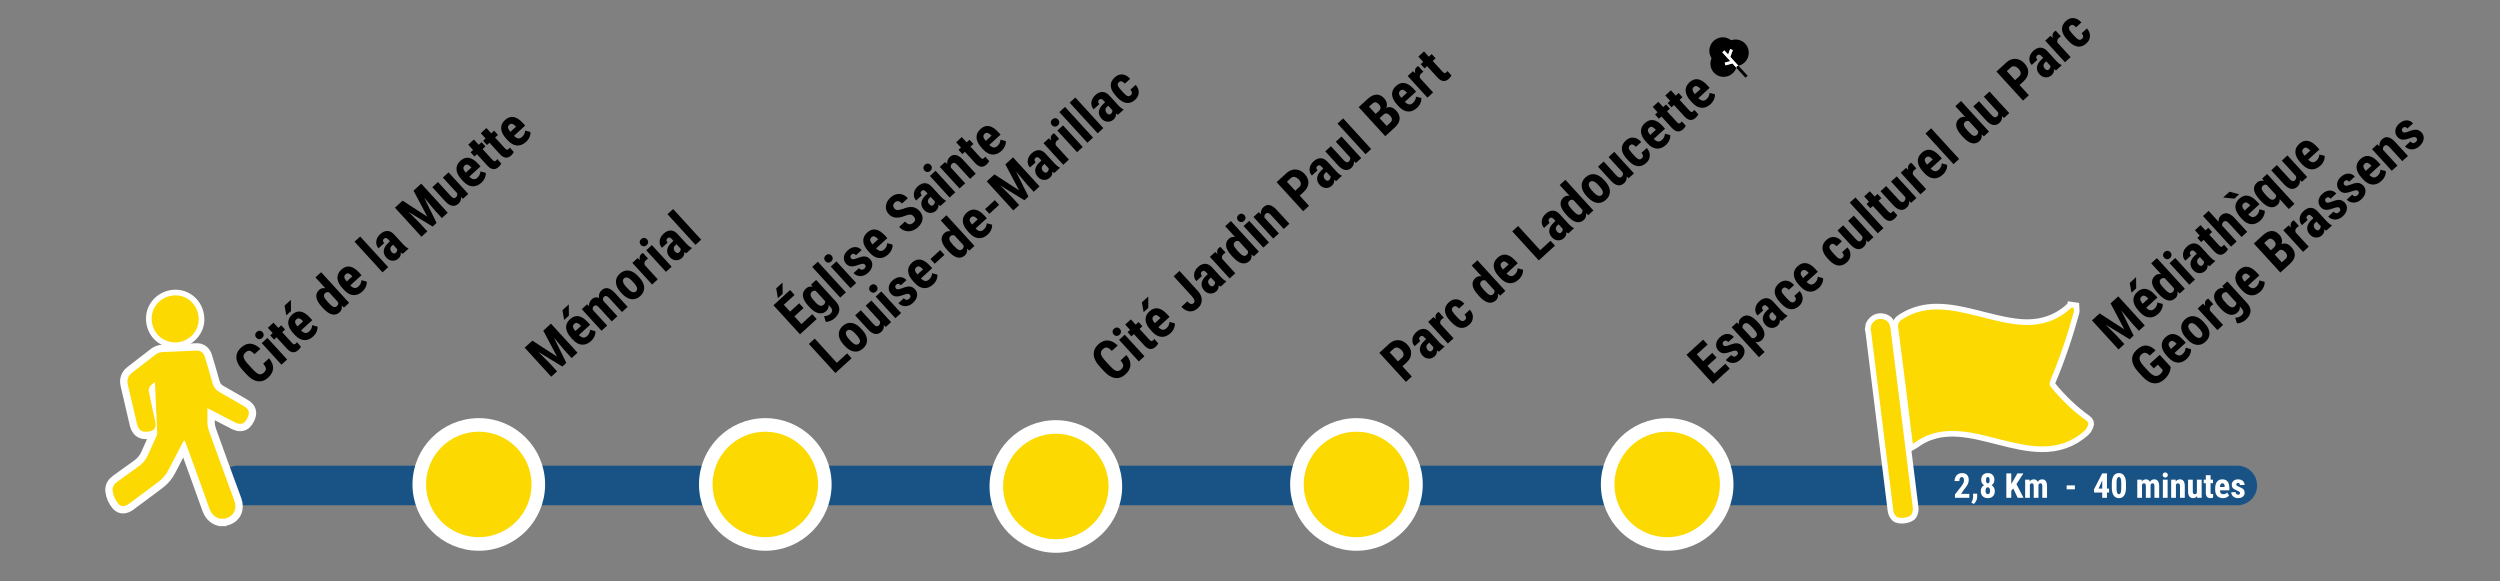 <?xml version="1.0" encoding="utf-8"?>
<!-- Generator: Adobe Illustrator 26.4.0, SVG Export Plug-In . SVG Version: 6.00 Build 0)  -->
<svg version="1.1" id="Calque_1" xmlns="http://www.w3.org/2000/svg" xmlns:xlink="http://www.w3.org/1999/xlink" x="0px" y="0px"
	 viewBox="0 0 2207 513" style="enable-background:new 0 0 2207 513;" xml:space="preserve">
<rect x="0" y="0" width="2207" height="513" fill="#808080" stroke="none"/>
<style type="text/css">
	.st0{fill:#3B2FDD;}
	.st1{fill:#898989;}
	.st2{fill:#0B4EF4;}
	.st3{fill:none;}
	.st4{fill:#FFFFFF;}
	.st5{fill:none;stroke:#195385;stroke-width:35;stroke-linecap:round;stroke-miterlimit:10;}
	.st6{fill:#FCD900;stroke:#FFFFFF;stroke-width:5;stroke-miterlimit:10;}
	.st7{fill:none;stroke:#FFFFFF;stroke-width:5;stroke-miterlimit:10;}
	.st8{fill:#FCD900;stroke:#FFFFFF;stroke-width:10;stroke-miterlimit:10;}
	.st9{fill:#FCD900;}
	.st10{fill:#FCD900;stroke:#FFFFFF;stroke-width:6;stroke-miterlimit:10;}
	.st11{opacity:0.5;}
	.st12{fill:none;stroke:#195385;stroke-width:4;stroke-linecap:round;stroke-miterlimit:10;}
	.st13{fill:none;stroke:#195385;stroke-width:4;stroke-linecap:round;stroke-miterlimit:10;stroke-dasharray:1.98,9.899;}
	.st14{fill:none;stroke:#195385;stroke-width:4;stroke-linecap:round;stroke-miterlimit:10;stroke-dasharray:1.974,9.871;}
	.st15{fill:#FCD900;stroke:#FFFFFF;stroke-width:7;stroke-linecap:round;stroke-linejoin:round;stroke-miterlimit:10;}
	.st16{fill:#195385;}
	.st17{fill:#FCD900;stroke:#FFFFFF;stroke-width:12;stroke-miterlimit:10;}
	.st18{fill:#FCD900;stroke:#FFFFFF;stroke-width:13;stroke-miterlimit:10;}
</style>
<line class="st5" x1="209.84" y1="428.57" x2="1975.08" y2="428.57"/>
<circle class="st17" cx="422.68" cy="427.67" r="52.54"/>
<circle class="st17" cx="675.61" cy="427.67" r="52.54"/>
<circle class="st17" cx="932.09" cy="429.46" r="52.54"/>
<circle class="st17" cx="1197.48" cy="427.67" r="52.54"/>
<g>
	<path d="M469.95,300.72l21.8,14.12l-12.13-22.96l6.76-6.18l23.44,25.65l-5.2,4.75l-6.34-6.94l-9.3-11.13l10.99,22.32l-3.52,3.22
		l-21.24-12.95l10.25,10.26l6.34,6.94l-5.18,4.73l-23.44-25.65L469.95,300.72z"/>
	<path d="M496.52,273.84l5.6-5.12l0.09,9.94l-4.16,3.8L496.52,273.84z M521.75,301.09c-2.56,2.34-5.25,3.4-8.08,3.18
		c-2.83-0.22-5.54-1.75-8.14-4.59l-1.38-1.51c-2.75-3.01-4.21-5.93-4.39-8.76c-0.18-2.83,0.96-5.37,3.42-7.62
		c2.4-2.19,4.9-3.07,7.51-2.65c2.61,0.43,5.29,2.13,8.06,5.11l2.23,2.44l-9.92,9.06c1.36,1.35,2.62,2.1,3.77,2.25
		c1.15,0.15,2.3-0.3,3.45-1.35c1.67-1.52,2.54-3.37,2.61-5.52l4.71,1.23c0.16,1.4-0.1,2.9-0.78,4.48
		C524.14,298.43,523.12,299.85,521.75,301.09z M507.93,292.26l4.99-4.56l-0.42-0.46c-1.06-1.12-2.04-1.81-2.93-2.07
		c-0.89-0.27-1.77,0-2.64,0.79c-0.87,0.79-1.22,1.68-1.04,2.67C506.06,289.61,506.74,290.82,507.93,292.26z"/>
	<path d="M518.26,268.65l1.75,1.63c-0.17-2.43,0.66-4.48,2.49-6.15c1.9-1.74,4.03-2.11,6.38-1.12c-0.47-2.71,0.3-4.99,2.32-6.84
		c3.33-3.05,7.15-2.3,11.45,2.24l11.42,12.49l-4.98,4.56l-11.12-12.17c-1.01-1.1-1.88-1.75-2.62-1.94
		c-0.73-0.19-1.47,0.05-2.19,0.71c-0.93,0.85-1.1,2.05-0.52,3.61l0.58,0.57l11.82,12.93l-4.99,4.56l-11.09-12.14
		c-1-1.09-1.87-1.75-2.61-1.97c-0.74-0.22-1.49,0.01-2.24,0.7c-0.86,0.78-1.11,1.87-0.77,3.26L536,287.42l-4.99,4.56l-17.42-19.06
		L518.26,268.65z"/>
	<path d="M547.9,257.92c-2.64-2.89-4.03-5.78-4.17-8.67c-0.14-2.89,0.99-5.43,3.4-7.63c2.43-2.22,5.08-3.13,7.94-2.73
		c2.86,0.4,5.63,2.06,8.29,4.97l1.11,1.21c2.65,2.9,4.05,5.79,4.19,8.65c0.14,2.87-1,5.41-3.43,7.63c-2.44,2.23-5.09,3.15-7.95,2.75
		c-2.85-0.4-5.61-2.05-8.27-4.97L547.9,257.92z M554.04,254.6c3.11,3.41,5.58,4.28,7.4,2.61c1.68-1.53,1.29-3.78-1.18-6.74
		l-1.9-2.11c-1.59-1.74-3.01-2.81-4.26-3.21s-2.31-0.2-3.2,0.61c-0.85,0.77-1.12,1.8-0.83,3.07c0.29,1.27,1.23,2.78,2.82,4.52
		L554.04,254.6z"/>
	<path d="M572.09,228.29l-1.79,1.37c-1.36,1.25-1.74,2.69-1.12,4.33l11.51,12.59l-5,4.57l-17.42-19.06l4.7-4.3l2.03,1.93
		c-0.68-2.33-0.33-4.12,1.05-5.39c0.56-0.52,1.09-0.86,1.58-1.03L572.09,228.29z"/>
	<path d="M565.74,216.21c-0.71-0.78-1.04-1.63-1-2.58c0.04-0.95,0.47-1.79,1.3-2.54c0.82-0.75,1.71-1.11,2.65-1.06
		c0.94,0.04,1.77,0.45,2.48,1.23c0.7,0.76,1.03,1.62,1.01,2.57c-0.03,0.95-0.46,1.81-1.29,2.57c-0.83,0.76-1.73,1.11-2.67,1.05
		C567.26,217.38,566.43,216.97,565.74,216.21z M592.9,235.42l-5,4.57l-17.42-19.06l5-4.57L592.9,235.42z"/>
	<path d="M605.81,223.62c-0.41-0.16-1-0.53-1.78-1.09c0.22,2.04-0.43,3.75-1.95,5.15c-1.6,1.46-3.4,2.14-5.42,2.05
		c-2.02-0.1-3.79-0.98-5.33-2.66c-1.82-2-2.6-4.12-2.32-6.38c0.28-2.26,1.6-4.49,3.98-6.7l1.51-1.38l-1.4-1.53
		c-0.78-0.86-1.48-1.33-2.1-1.41s-1.21,0.13-1.77,0.65c-1.25,1.14-1.2,2.44,0.13,3.89l-4.99,4.56c-1.61-1.76-2.28-3.82-2-6.17
		c0.28-2.35,1.42-4.45,3.44-6.3c2.09-1.91,4.21-2.85,6.34-2.81c2.14,0.04,4.13,1.07,5.98,3.09l8.2,8.97
		c1.53,1.62,2.94,2.69,4.23,3.21l0.27,0.3L605.81,223.62z M599.62,222.75c0.55-0.5,0.92-1.05,1.1-1.62c0.18-0.58,0.23-1.1,0.14-1.58
		l-3.62-3.96l-1.2,1.09c-0.84,0.77-1.26,1.65-1.26,2.64c0.01,0.99,0.42,1.93,1.25,2.84C597.31,223.56,598.51,223.76,599.62,222.75z"
		/>
	<path d="M618.97,211.59l-5,4.57l-24.73-27.06l5-4.57L618.97,211.59z"/>
</g>
<g>
	<path d="M994.35,313.43c2.54,3.04,3.75,6.01,3.6,8.9c-0.14,2.89-1.59,5.59-4.35,8.12c-2.9,2.65-6,3.73-9.28,3.23
		c-3.29-0.5-6.55-2.51-9.78-6.05l-3.95-4.32c-3.22-3.52-4.9-6.97-5.05-10.34c-0.15-3.37,1.2-6.35,4.04-8.95
		c2.79-2.55,5.63-3.71,8.51-3.48c2.88,0.24,5.75,1.73,8.62,4.47l-5.2,4.75c-1.7-1.76-3.12-2.76-4.26-2.98
		c-1.14-0.22-2.39,0.29-3.75,1.54c-1.39,1.27-1.92,2.65-1.61,4.14c0.31,1.5,1.46,3.37,3.46,5.62l4.43,4.84
		c2.33,2.55,4.21,4.04,5.65,4.47c1.44,0.43,2.85,0.01,4.24-1.25c1.36-1.25,2-2.43,1.91-3.57c-0.09-1.14-0.89-2.6-2.41-4.41
		L994.35,313.43z"/>
	<path d="M983.17,295.3c-0.71-0.78-1.04-1.63-1-2.58c0.04-0.94,0.47-1.79,1.3-2.54c0.82-0.75,1.7-1.11,2.65-1.06
		c0.94,0.04,1.77,0.45,2.48,1.23c0.7,0.76,1.03,1.62,1.01,2.57s-0.46,1.81-1.29,2.57c-0.83,0.76-1.72,1.11-2.67,1.05
		C984.7,296.47,983.87,296.06,983.17,295.3z M1010.33,314.51l-5,4.57l-17.42-19.06l5-4.57L1010.33,314.51z"/>
	<path d="M998.29,281.94l4.28,4.69l2.55-2.33l3.41,3.73l-2.55,2.33l8.66,9.47c0.69,0.75,1.26,1.18,1.73,1.27
		c0.46,0.1,0.99-0.13,1.58-0.66c0.48-0.44,0.84-0.84,1.07-1.2l3.51,3.91c-0.55,1.09-1.33,2.09-2.31,2.99
		c-3.22,2.94-6.53,2.58-9.94-1.08l-9.27-10.14l-2.2,2.01l-3.41-3.73l2.2-2.01l-4.28-4.69L998.29,281.94z"/>
	<path d="M1008.06,266.92l5.6-5.12l0.09,9.94l-4.16,3.8L1008.06,266.92z M1033.29,294.17c-2.56,2.34-5.25,3.4-8.08,3.18
		c-2.83-0.22-5.54-1.75-8.14-4.59l-1.39-1.51c-2.75-3.01-4.21-5.93-4.39-8.76c-0.18-2.83,0.96-5.37,3.42-7.62
		c2.4-2.19,4.9-3.07,7.5-2.65c2.61,0.42,5.3,2.13,8.06,5.11l2.23,2.44l-9.92,9.06c1.36,1.35,2.62,2.1,3.77,2.25
		c1.15,0.15,2.3-0.3,3.45-1.35c1.67-1.52,2.54-3.37,2.61-5.53l4.71,1.23c0.16,1.4-0.1,2.9-0.79,4.48
		C1035.68,291.51,1034.65,292.92,1033.29,294.17z M1019.47,285.34l4.99-4.56l-0.42-0.46c-1.06-1.12-2.04-1.81-2.93-2.07
		c-0.89-0.27-1.77,0-2.64,0.79c-0.87,0.79-1.22,1.68-1.04,2.67C1017.6,282.69,1018.28,283.9,1019.47,285.34z"/>
	<path d="M1036.09,243.89l5.18-4.73l16.23,17.76c2.28,2.49,3.41,5.12,3.4,7.89s-1.11,5.15-3.29,7.15c-2.35,2.15-4.81,3.12-7.39,2.91
		c-2.58-0.21-5.01-1.55-7.28-4.04l5.2-4.75c2.21,2.42,4.06,2.95,5.55,1.58c1.5-1.37,0.98-3.46-1.58-6.25L1036.09,243.89z"/>
	<path d="M1077.59,253.03c-0.41-0.17-1-0.53-1.78-1.09c0.22,2.04-0.43,3.75-1.95,5.15c-1.6,1.46-3.4,2.14-5.42,2.04
		c-2.02-0.1-3.79-0.98-5.33-2.66c-1.82-2-2.6-4.12-2.32-6.38c0.28-2.26,1.6-4.49,3.98-6.7l1.52-1.38l-1.4-1.53
		c-0.78-0.86-1.48-1.33-2.1-1.41c-0.62-0.08-1.21,0.13-1.77,0.65c-1.25,1.14-1.2,2.44,0.13,3.89l-4.99,4.56
		c-1.61-1.76-2.28-3.82-2-6.17c0.27-2.35,1.42-4.45,3.44-6.3c2.09-1.91,4.2-2.85,6.34-2.81c2.14,0.04,4.13,1.07,5.98,3.09l8.2,8.97
		c1.53,1.62,2.94,2.69,4.23,3.21l0.27,0.3L1077.59,253.03z M1071.4,252.16c0.55-0.5,0.92-1.05,1.1-1.62
		c0.18-0.58,0.23-1.1,0.14-1.58l-3.62-3.96l-1.2,1.1c-0.84,0.77-1.26,1.65-1.26,2.64c0.01,0.99,0.42,1.93,1.25,2.83
		C1069.1,252.97,1070.29,253.17,1071.4,252.16z"/>
	<path d="M1081.9,222.94l-1.79,1.37c-1.36,1.25-1.74,2.69-1.12,4.33l11.51,12.6l-5,4.57l-17.42-19.06l4.7-4.3l2.03,1.93
		c-0.68-2.33-0.33-4.12,1.05-5.39c0.56-0.52,1.09-0.86,1.58-1.03L1081.9,222.94z"/>
	<path d="M1087.23,225.66c-2.86-3.12-4.46-5.94-4.81-8.44c-0.35-2.5,0.49-4.68,2.51-6.53c1.47-1.34,3.27-1.82,5.4-1.45l-8.73-9.55
		l5.02-4.59l24.73,27.06l-4.53,4.14l-2-1.73c0.37,2.46-0.24,4.43-1.85,5.9c-2,1.82-4.22,2.45-6.66,1.89
		c-2.45-0.57-5.03-2.32-7.76-5.26L1087.23,225.66z M1093.38,222.34c1.72,1.88,3.12,3.01,4.2,3.39c1.08,0.38,2.1,0.14,3.05-0.73
		c0.99-0.9,1.33-2.02,1.03-3.37l-7.95-8.7c-1.35-0.49-2.52-0.28-3.51,0.62c-0.92,0.84-1.25,1.82-0.99,2.95
		c0.25,1.13,1.24,2.64,2.97,4.53L1093.38,222.34z"/>
	<path d="M1093.09,194.83c-0.71-0.78-1.04-1.63-1-2.58c0.04-0.94,0.47-1.79,1.3-2.54c0.82-0.75,1.7-1.11,2.65-1.06
		c0.94,0.04,1.77,0.45,2.48,1.23c0.7,0.76,1.03,1.62,1.01,2.57c-0.03,0.95-0.46,1.81-1.29,2.57c-0.83,0.76-1.73,1.11-2.67,1.05
		C1094.62,196,1093.79,195.59,1093.09,194.83z M1120.25,214.04l-5,4.57l-17.42-19.06l5-4.57L1120.25,214.04z"/>
	<path d="M1111.25,187.28l1.86,1.76c-0.24-2.52,0.56-4.61,2.38-6.28c3.28-3,7.06-2.24,11.35,2.27l11.45,12.52l-5,4.57l-11.11-12.16
		c-0.99-1.08-1.86-1.72-2.63-1.91c-0.77-0.19-1.56,0.08-2.37,0.82c-0.9,0.83-1.18,1.94-0.84,3.32l12.66,13.85l-5,4.57l-17.42-19.06
		L1111.25,187.28z"/>
	<path d="M1147.37,172.7l8.24,9.02l-5.18,4.73l-23.44-25.65l8.74-7.99c2.54-2.32,5.28-3.38,8.23-3.19c2.95,0.2,5.57,1.55,7.87,4.06
		c2.3,2.51,3.37,5.18,3.21,8c-0.16,2.82-1.56,5.44-4.21,7.85L1147.37,172.7z M1143.42,168.39l3.56-3.25c0.99-0.9,1.45-1.92,1.4-3.06
		c-0.05-1.14-0.64-2.33-1.77-3.56c-1.17-1.28-2.38-2.05-3.62-2.3c-1.25-0.25-2.34,0.04-3.28,0.88l-3.61,3.3L1143.42,168.39z"/>
	<path d="M1179.57,159.83c-0.41-0.17-1-0.53-1.78-1.09c0.22,2.04-0.43,3.75-1.95,5.15c-1.6,1.46-3.4,2.14-5.42,2.04
		c-2.02-0.1-3.79-0.98-5.33-2.66c-1.83-2-2.6-4.12-2.32-6.38c0.28-2.26,1.6-4.49,3.98-6.7l1.51-1.38l-1.4-1.53
		c-0.78-0.86-1.48-1.33-2.1-1.41c-0.62-0.08-1.21,0.13-1.77,0.65c-1.25,1.14-1.2,2.44,0.13,3.89l-4.99,4.56
		c-1.61-1.76-2.28-3.82-2-6.17c0.27-2.35,1.42-4.45,3.44-6.3c2.09-1.91,4.2-2.85,6.34-2.81c2.14,0.04,4.13,1.07,5.98,3.09l8.2,8.97
		c1.53,1.62,2.94,2.69,4.23,3.21l0.27,0.3L1179.57,159.83z M1173.37,158.96c0.55-0.5,0.92-1.05,1.1-1.62
		c0.18-0.58,0.23-1.1,0.14-1.58l-3.62-3.96l-1.2,1.09c-0.85,0.77-1.27,1.65-1.26,2.64s0.42,1.93,1.25,2.83
		C1171.07,159.77,1172.27,159.97,1173.37,158.96z"/>
	<path d="M1195.27,142.27c0.25,2.34-0.5,4.31-2.24,5.9c-1.75,1.6-3.63,2.21-5.63,1.83c-2-0.38-4.06-1.72-6.16-4.02l-11.29-12.35
		l4.99-4.56l11.4,12.47c1.72,1.83,3.18,2.2,4.39,1.09c1.14-1.04,1.51-2.29,1.11-3.73l-12.59-13.78l5.02-4.59l17.42,19.06l-4.69,4.28
		L1195.27,142.27z"/>
	<path d="M1210.48,131.57l-5,4.57l-24.73-27.06l5-4.57L1210.48,131.57z"/>
	<path d="M1222.9,120.22l-23.44-25.65l7.93-7.25c2.68-2.45,5.26-3.71,7.74-3.79c2.48-0.08,4.77,1.03,6.88,3.33
		c1.19,1.3,1.93,2.69,2.21,4.15c0.28,1.47,0.12,2.87-0.48,4.22c1.45-0.72,2.94-0.87,4.47-0.45c1.53,0.42,2.96,1.36,4.29,2.82
		c2.28,2.49,3.31,4.99,3.1,7.51c-0.21,2.52-1.61,4.96-4.21,7.34L1222.9,120.22z M1214.44,100.56l2.7-2.46
		c2.03-1.86,2.09-3.84,0.17-5.94c-1.06-1.16-2.06-1.78-2.99-1.86c-0.93-0.08-1.93,0.37-2.98,1.34l-2.75,2.51L1214.44,100.56z
		 M1217.89,104.33l6.26,6.85l3.31-3.03c0.93-0.85,1.37-1.78,1.33-2.79c-0.04-1.02-0.55-2.05-1.52-3.11c-2.1-2.3-4.02-2.72-5.74-1.25
		L1217.89,104.33z"/>
	<path d="M1250.91,95.26c-2.56,2.34-5.25,3.4-8.08,3.18c-2.83-0.22-5.54-1.75-8.14-4.59l-1.39-1.51c-2.75-3.01-4.21-5.93-4.39-8.76
		c-0.18-2.83,0.96-5.37,3.42-7.62c2.39-2.19,4.9-3.07,7.5-2.65c2.61,0.42,5.3,2.13,8.06,5.11l2.23,2.44l-9.92,9.06
		c1.36,1.35,2.62,2.1,3.77,2.25c1.15,0.15,2.3-0.3,3.45-1.35c1.67-1.52,2.54-3.37,2.61-5.53l4.71,1.23c0.16,1.4-0.1,2.9-0.78,4.48
		C1253.3,92.6,1252.28,94.02,1250.91,95.26z M1237.09,86.43l4.99-4.56l-0.42-0.46c-1.07-1.12-2.04-1.81-2.93-2.07
		c-0.89-0.27-1.77,0-2.64,0.79c-0.87,0.79-1.22,1.68-1.04,2.67C1235.22,83.78,1235.9,84.99,1237.09,86.43z"/>
	<path d="M1256.54,63.32l-1.79,1.37c-1.36,1.25-1.74,2.69-1.12,4.33l11.51,12.6l-5,4.57l-17.42-19.06l4.7-4.3l2.03,1.93
		c-0.68-2.33-0.33-4.12,1.05-5.39c0.56-0.52,1.09-0.86,1.58-1.03L1256.54,63.32z"/>
	<path d="M1257.09,45.38l4.28,4.69l2.55-2.33l3.41,3.73l-2.55,2.33l8.66,9.47c0.69,0.75,1.26,1.18,1.73,1.27
		c0.46,0.1,0.99-0.13,1.58-0.66c0.48-0.44,0.84-0.84,1.07-1.2l3.51,3.91c-0.56,1.09-1.33,2.09-2.31,2.99
		c-3.22,2.94-6.53,2.58-9.94-1.08l-9.27-10.14l-2.2,2.01l-3.41-3.73l2.2-2.01l-4.28-4.69L1257.09,45.38z"/>
</g>
<g>
	<path d="M709.35,271.93l-8.07,7.37l6.21,6.8l9.55-8.73l3.93,4.3l-14.73,13.46l-23.44-25.65l14.69-13.43l3.94,4.32l-9.51,8.69
		l5.54,6.06l8.07-7.37L709.35,271.93z M685.21,254.58l5.6-5.12l0.09,9.94l-4.16,3.8L685.21,254.58z"/>
	<path d="M713.53,269.92c-2.86-3.12-4.42-5.97-4.7-8.54c-0.28-2.57,0.6-4.78,2.63-6.64c1.73-1.58,3.68-2.12,5.87-1.61l-1.35-1.87
		l4.49-4.11l17.42,19.06c2.22,2.43,3.24,4.91,3.05,7.44c-0.19,2.53-1.56,4.96-4.1,7.29c-1.05,0.96-2.33,1.75-3.87,2.39
		c-1.53,0.63-2.87,0.89-4.03,0.76l-1.48-4.98c0.92,0.06,1.9-0.09,2.94-0.47c1.03-0.38,1.89-0.87,2.56-1.48
		c1.12-1.02,1.67-2.02,1.67-3c0-0.98-0.54-2.07-1.61-3.26l-1.5-1.64c0.19,2.11-0.48,3.87-2.01,5.26c-2.03,1.86-4.32,2.5-6.88,1.94
		c-2.55-0.56-5.16-2.28-7.81-5.13L713.53,269.92z M719.65,266.61c1.61,1.76,3.01,2.84,4.21,3.22c1.19,0.39,2.29,0.12,3.29-0.79
		c1.02-0.93,1.44-2,1.26-3.19l-8.32-9.11c-1.26-0.34-2.38-0.06-3.35,0.83c-0.99,0.9-1.35,1.97-1.08,3.22
		c0.26,1.25,1.22,2.77,2.86,4.56L719.65,266.61z"/>
	<path d="M746.74,258.12l-5,4.57l-24.73-27.06l5-4.57L746.74,258.12z"/>
	<path d="M728.67,230.6c-0.71-0.78-1.04-1.63-1-2.58c0.04-0.95,0.47-1.79,1.3-2.54c0.82-0.75,1.71-1.11,2.65-1.06
		c0.94,0.04,1.77,0.45,2.48,1.23c0.7,0.76,1.03,1.62,1.01,2.57c-0.03,0.95-0.46,1.81-1.29,2.57c-0.83,0.76-1.72,1.11-2.67,1.05
		C730.19,231.77,729.37,231.36,728.67,230.6z M755.83,249.81l-5,4.57l-17.42-19.06l5-4.57L755.83,249.81z"/>
	<path d="M763.46,233.46c-0.39-0.42-0.95-0.63-1.68-0.62c-0.73,0.01-2.08,0.35-4.03,1.02c-2.82,1.04-5.02,1.47-6.6,1.28
		c-1.58-0.19-2.98-0.95-4.2-2.27c-1.52-1.67-2.18-3.59-1.97-5.78c0.21-2.19,1.31-4.19,3.29-6c2.09-1.91,4.26-2.9,6.5-2.97
		c2.24-0.07,4.2,0.81,5.86,2.63l-4.99,4.56c-1.42-1.55-2.77-1.74-4.06-0.55c-0.53,0.48-0.81,1.05-0.85,1.68
		c-0.04,0.64,0.21,1.25,0.75,1.84c0.39,0.42,0.92,0.62,1.59,0.6c0.67-0.02,1.98-0.37,3.92-1.05c2.72-1.1,4.92-1.58,6.6-1.43
		c1.68,0.15,3.19,0.97,4.54,2.43c1.56,1.7,2.17,3.66,1.83,5.86s-1.54,4.25-3.62,6.15c-1.4,1.28-2.88,2.13-4.45,2.56
		c-1.57,0.43-3.1,0.44-4.59,0.01c-1.5-0.42-2.76-1.2-3.79-2.33l4.74-4.33c0.82,0.85,1.62,1.31,2.39,1.4s1.6-0.27,2.47-1.06
		C764.45,235.89,764.56,234.67,763.46,233.46z"/>
	<path d="M784.09,224.62c-2.56,2.34-5.25,3.4-8.08,3.18c-2.83-0.22-5.54-1.75-8.14-4.59l-1.38-1.51c-2.75-3.01-4.21-5.93-4.39-8.76
		c-0.18-2.83,0.96-5.37,3.42-7.62c2.4-2.19,4.9-3.07,7.5-2.65c2.61,0.43,5.29,2.13,8.06,5.11l2.23,2.44l-9.92,9.06
		c1.36,1.35,2.62,2.1,3.77,2.25c1.15,0.15,2.3-0.3,3.45-1.35c1.67-1.52,2.54-3.37,2.61-5.52l4.71,1.23c0.16,1.4-0.1,2.9-0.78,4.48
		C786.48,221.96,785.45,223.38,784.09,224.62z M770.27,215.79l4.98-4.56l-0.42-0.46c-1.06-1.12-2.04-1.81-2.93-2.08
		c-0.89-0.26-1.77,0-2.64,0.79c-0.87,0.79-1.21,1.68-1.04,2.67C768.4,213.15,769.08,214.36,770.27,215.79z"/>
	<path d="M806.58,191.07c-0.96-1.04-1.94-1.59-2.97-1.64c-1.02-0.05-2.5,0.29-4.44,1c-3.46,1.38-6.36,1.92-8.68,1.64
		c-2.32-0.28-4.3-1.31-5.93-3.09c-1.97-2.16-2.79-4.6-2.46-7.31c0.33-2.71,1.68-5.14,4.04-7.3c1.57-1.44,3.28-2.39,5.12-2.85
		c1.84-0.46,3.64-0.39,5.41,0.21c1.77,0.6,3.36,1.67,4.76,3.21l-5.16,4.72c-1.09-1.2-2.18-1.88-3.27-2.04
		c-1.09-0.16-2.11,0.2-3.07,1.08c-0.9,0.83-1.37,1.74-1.38,2.73c-0.02,1,0.39,1.95,1.21,2.85c0.64,0.7,1.51,1.08,2.59,1.14
		c1.08,0.05,2.62-0.27,4.61-0.97c3.33-1.38,6.16-1.93,8.5-1.65c2.33,0.28,4.43,1.44,6.29,3.47c2.04,2.23,2.92,4.63,2.65,7.18
		c-0.27,2.56-1.63,4.95-4.07,7.18c-1.66,1.51-3.48,2.55-5.46,3.12c-1.98,0.56-3.94,0.56-5.87,0c-1.93-0.57-3.68-1.71-5.26-3.44
		l5.2-4.75c1.35,1.48,2.62,2.29,3.81,2.43c1.19,0.14,2.43-0.38,3.74-1.57C808.3,194.77,808.33,192.99,806.58,191.07z"/>
	<path d="M830.19,181.85c-0.41-0.16-1-0.53-1.78-1.09c0.22,2.04-0.43,3.75-1.95,5.15c-1.6,1.46-3.4,2.14-5.42,2.05
		c-2.02-0.1-3.79-0.98-5.33-2.66c-1.82-2-2.6-4.12-2.32-6.38c0.28-2.26,1.6-4.49,3.97-6.7l1.52-1.38l-1.4-1.53
		c-0.78-0.86-1.48-1.33-2.1-1.41c-0.62-0.08-1.21,0.13-1.77,0.65c-1.25,1.14-1.2,2.44,0.13,3.89l-4.99,4.56
		c-1.61-1.76-2.28-3.82-2-6.17c0.27-2.35,1.42-4.45,3.44-6.3c2.09-1.91,4.2-2.85,6.34-2.81c2.14,0.04,4.13,1.07,5.98,3.09l8.2,8.97
		c1.53,1.62,2.94,2.69,4.23,3.21l0.27,0.3L830.19,181.85z M823.99,180.98c0.55-0.5,0.92-1.04,1.1-1.62c0.18-0.58,0.23-1.1,0.14-1.58
		l-3.62-3.96l-1.2,1.1c-0.85,0.77-1.27,1.65-1.26,2.64c0.01,0.99,0.42,1.93,1.25,2.83C821.69,181.79,822.89,181.99,823.99,180.98z"
		/>
	<path d="M816.18,150.61c-0.71-0.78-1.04-1.63-1-2.58c0.04-0.94,0.47-1.79,1.3-2.54c0.82-0.75,1.71-1.11,2.65-1.06
		c0.94,0.04,1.77,0.45,2.48,1.23c0.7,0.76,1.03,1.62,1.01,2.57c-0.03,0.95-0.46,1.81-1.29,2.57c-0.83,0.76-1.72,1.11-2.67,1.05
		C817.71,151.79,816.88,151.37,816.18,150.61z M843.34,169.82l-5,4.57l-17.42-19.06l5-4.57L843.34,169.82z"/>
	<path d="M834.34,143.06l1.86,1.76c-0.24-2.52,0.56-4.61,2.38-6.28c3.28-3,7.06-2.24,11.35,2.27l11.45,12.52l-5,4.57l-11.11-12.15
		c-0.99-1.08-1.87-1.72-2.63-1.91c-0.77-0.19-1.56,0.08-2.37,0.82c-0.9,0.83-1.18,1.94-0.84,3.32l12.66,13.84l-5,4.57l-17.42-19.06
		L834.34,143.06z"/>
	<path d="M849.05,121.02l4.28,4.69l2.55-2.33l3.41,3.73l-2.55,2.33l8.66,9.47c0.69,0.75,1.26,1.18,1.73,1.27
		c0.46,0.1,0.99-0.13,1.58-0.66c0.48-0.44,0.84-0.84,1.07-1.2l3.51,3.91c-0.56,1.09-1.33,2.09-2.31,2.99
		c-3.22,2.94-6.53,2.58-9.94-1.08L851.76,134l-2.2,2.01l-3.41-3.73l2.2-2.01l-4.28-4.69L849.05,121.02z"/>
	<path d="M884.06,133.25c-2.56,2.34-5.25,3.4-8.08,3.18c-2.83-0.22-5.54-1.75-8.14-4.59l-1.38-1.51c-2.75-3.01-4.21-5.93-4.39-8.76
		c-0.18-2.83,0.96-5.37,3.42-7.62c2.4-2.19,4.9-3.07,7.51-2.65c2.61,0.42,5.29,2.13,8.06,5.11l2.23,2.44l-9.92,9.06
		c1.36,1.35,2.62,2.1,3.77,2.25c1.15,0.15,2.3-0.3,3.45-1.35c1.67-1.52,2.54-3.37,2.61-5.52l4.71,1.23c0.16,1.4-0.1,2.9-0.78,4.48
		C886.45,130.59,885.42,132.01,884.06,133.25z M870.23,124.42l4.99-4.56l-0.42-0.46c-1.07-1.12-2.04-1.81-2.93-2.08
		c-0.89-0.26-1.77,0-2.64,0.79c-0.87,0.79-1.21,1.68-1.04,2.67S869.05,122.98,870.23,124.42z"/>
	<path d="M738.74,320.28l9.09-8.31l3.93,4.3l-14.27,13.04l-23.44-25.65l5.18-4.73L738.74,320.28z"/>
	<path d="M744.65,304.15c-2.64-2.89-4.03-5.78-4.17-8.67c-0.14-2.89,0.99-5.43,3.4-7.64c2.43-2.22,5.08-3.13,7.94-2.73
		c2.87,0.4,5.63,2.05,8.29,4.97l1.11,1.22c2.65,2.9,4.05,5.79,4.19,8.65c0.14,2.87-1,5.41-3.43,7.63c-2.44,2.23-5.09,3.15-7.94,2.75
		c-2.85-0.4-5.61-2.05-8.27-4.97L744.65,304.15z M750.79,300.82c3.11,3.41,5.58,4.28,7.4,2.61c1.68-1.53,1.29-3.78-1.18-6.74
		l-1.9-2.11c-1.59-1.74-3.01-2.81-4.26-3.21c-1.25-0.4-2.31-0.2-3.2,0.61c-0.85,0.77-1.12,1.8-0.83,3.07
		c0.29,1.27,1.23,2.78,2.82,4.52L750.79,300.82z"/>
	<path d="M780.23,287.05c0.24,2.34-0.5,4.31-2.24,5.9c-1.75,1.6-3.63,2.21-5.63,1.83c-2-0.38-4.06-1.72-6.16-4.02l-11.29-12.35
		l4.99-4.56l11.4,12.47c1.72,1.83,3.18,2.2,4.39,1.09c1.14-1.04,1.51-2.29,1.11-3.73l-12.59-13.78l5.02-4.59l17.42,19.06l-4.69,4.28
		L780.23,287.05z"/>
	<path d="M768.28,257.13c-0.71-0.77-1.04-1.63-1-2.58c0.04-0.94,0.47-1.79,1.3-2.54c0.82-0.75,1.7-1.11,2.65-1.06
		c0.94,0.04,1.77,0.45,2.48,1.23c0.7,0.76,1.03,1.62,1.01,2.57c-0.03,0.95-0.46,1.81-1.29,2.57c-0.83,0.76-1.73,1.11-2.67,1.05
		C769.8,258.31,768.98,257.9,768.28,257.13z M795.44,276.34l-5,4.57l-17.42-19.06l5-4.57L795.44,276.34z"/>
	<path d="M803.07,260c-0.39-0.42-0.95-0.63-1.68-0.62c-0.73,0.01-2.08,0.35-4.03,1.02c-2.82,1.04-5.02,1.47-6.6,1.28
		c-1.58-0.19-2.98-0.95-4.2-2.27c-1.52-1.67-2.18-3.6-1.97-5.78c0.21-2.19,1.31-4.19,3.29-6c2.09-1.91,4.26-2.9,6.5-2.97
		s4.2,0.81,5.86,2.63l-4.99,4.56c-1.42-1.55-2.77-1.73-4.06-0.55c-0.53,0.48-0.81,1.04-0.85,1.68c-0.04,0.64,0.21,1.25,0.75,1.84
		c0.39,0.42,0.92,0.62,1.59,0.6c0.67-0.02,1.98-0.37,3.92-1.05c2.72-1.1,4.92-1.58,6.6-1.43c1.68,0.15,3.2,0.97,4.54,2.43
		c1.56,1.7,2.17,3.66,1.83,5.86c-0.33,2.2-1.54,4.26-3.62,6.16c-1.4,1.28-2.88,2.13-4.45,2.56c-1.57,0.43-3.1,0.43-4.59,0.01
		c-1.5-0.42-2.76-1.2-3.79-2.32l4.74-4.33c0.82,0.85,1.62,1.32,2.39,1.4c0.78,0.09,1.6-0.27,2.47-1.06
		C804.06,262.42,804.17,261.21,803.07,260z"/>
	<path d="M823.7,251.16c-2.56,2.34-5.25,3.4-8.08,3.18s-5.54-1.75-8.14-4.59l-1.39-1.52c-2.75-3.01-4.21-5.93-4.39-8.76
		c-0.18-2.83,0.96-5.37,3.42-7.62c2.4-2.19,4.9-3.07,7.5-2.65c2.61,0.42,5.3,2.13,8.06,5.11l2.23,2.44l-9.92,9.06
		c1.36,1.35,2.62,2.1,3.77,2.25c1.15,0.15,2.3-0.3,3.45-1.35c1.67-1.52,2.54-3.37,2.61-5.52l4.71,1.23c0.16,1.4-0.1,2.9-0.78,4.48
		C826.09,248.5,825.06,249.91,823.7,251.16z M809.88,242.33l4.99-4.56l-0.42-0.46c-1.06-1.12-2.04-1.81-2.93-2.07
		c-0.89-0.27-1.77,0-2.64,0.79s-1.22,1.68-1.04,2.66C808.01,239.68,808.69,240.89,809.88,242.33z"/>
	<path d="M833.77,224.96l-8.61,7.87l-3.8-4.16l8.61-7.87L833.77,224.96z"/>
	<path d="M836.14,220.59c-2.86-3.12-4.46-5.94-4.81-8.44s0.49-4.68,2.51-6.53c1.47-1.34,3.27-1.82,5.4-1.45l-8.73-9.55l5.02-4.59
		l24.73,27.06l-4.53,4.14l-2-1.73c0.37,2.46-0.24,4.43-1.85,5.9c-2,1.82-4.22,2.45-6.66,1.89c-2.45-0.57-5.04-2.32-7.76-5.25
		L836.14,220.59z M842.29,217.26c1.72,1.88,3.12,3.01,4.2,3.39c1.08,0.38,2.1,0.14,3.05-0.73c0.99-0.9,1.33-2.02,1.03-3.37
		l-7.96-8.7c-1.35-0.49-2.52-0.28-3.51,0.62c-0.92,0.84-1.25,1.82-0.99,2.95c0.25,1.13,1.24,2.63,2.97,4.52L842.29,217.26z"/>
	<path d="M871.95,207.06c-2.56,2.34-5.25,3.4-8.08,3.18c-2.83-0.22-5.54-1.75-8.14-4.59l-1.38-1.52c-2.75-3.01-4.21-5.93-4.39-8.76
		c-0.18-2.83,0.96-5.37,3.42-7.62c2.4-2.19,4.9-3.07,7.5-2.65c2.61,0.42,5.3,2.13,8.06,5.11l2.23,2.44l-9.92,9.07
		c1.36,1.35,2.62,2.1,3.77,2.25c1.15,0.15,2.3-0.3,3.45-1.35c1.67-1.52,2.54-3.37,2.61-5.52l4.71,1.23c0.16,1.4-0.1,2.9-0.78,4.48
		C874.34,204.4,873.31,205.81,871.95,207.06z M858.12,198.23l4.99-4.56l-0.42-0.46c-1.06-1.12-2.04-1.81-2.93-2.08
		c-0.89-0.26-1.77,0-2.64,0.79c-0.87,0.79-1.22,1.68-1.04,2.66C856.26,195.58,856.94,196.79,858.12,198.23z"/>
	<path d="M882.01,180.86l-8.61,7.87l-3.8-4.16l8.61-7.87L882.01,180.86z"/>
	<path d="M877.87,153.93l21.8,14.12l-12.13-22.96l6.76-6.18l23.44,25.65l-5.2,4.75l-6.34-6.94l-9.3-11.13l10.99,22.32l-3.52,3.22
		l-21.24-12.95l10.25,10.26l6.34,6.94l-5.18,4.73l-23.44-25.65L877.87,153.93z"/>
	<path d="M930.71,152.71c-0.41-0.16-1-0.53-1.78-1.09c0.22,2.04-0.43,3.75-1.95,5.15c-1.6,1.46-3.4,2.14-5.42,2.04
		c-2.02-0.1-3.79-0.98-5.33-2.66c-1.82-2-2.6-4.12-2.32-6.38c0.28-2.26,1.6-4.49,3.98-6.7l1.52-1.38l-1.4-1.53
		c-0.78-0.86-1.48-1.33-2.1-1.41c-0.61-0.08-1.2,0.13-1.77,0.65c-1.25,1.14-1.2,2.44,0.13,3.89l-4.99,4.56
		c-1.61-1.76-2.28-3.82-2-6.17c0.27-2.35,1.42-4.45,3.44-6.3c2.09-1.91,4.2-2.85,6.34-2.81c2.14,0.04,4.13,1.07,5.98,3.09l8.2,8.97
		c1.53,1.62,2.94,2.7,4.23,3.21l0.27,0.3L930.71,152.71z M924.52,151.84c0.55-0.5,0.92-1.05,1.1-1.62c0.18-0.58,0.23-1.1,0.14-1.58
		l-3.62-3.96l-1.2,1.09c-0.85,0.77-1.27,1.65-1.26,2.64c0.01,0.99,0.42,1.93,1.25,2.83C922.22,152.64,923.41,152.84,924.52,151.84z"
		/>
	<path d="M935.02,122.61l-1.78,1.37c-1.36,1.25-1.74,2.69-1.12,4.33l11.51,12.59l-5,4.57l-17.42-19.06l4.7-4.3l2.02,1.93
		c-0.68-2.33-0.33-4.13,1.05-5.39c0.56-0.52,1.09-0.86,1.58-1.03L935.02,122.61z"/>
	<path d="M928.67,110.54c-0.71-0.77-1.04-1.63-1-2.58c0.04-0.94,0.48-1.79,1.3-2.54c0.82-0.75,1.7-1.11,2.65-1.06
		c0.94,0.04,1.77,0.45,2.48,1.23c0.7,0.76,1.03,1.62,1.01,2.57c-0.03,0.95-0.46,1.81-1.29,2.57c-0.83,0.76-1.73,1.11-2.67,1.05
		C930.19,111.71,929.37,111.3,928.67,110.54z M955.83,129.75l-5,4.57l-17.42-19.06l5-4.57L955.83,129.75z"/>
	<path d="M964.92,121.44l-5,4.57l-24.73-27.06l5-4.57L964.92,121.44z"/>
	<path d="M974.01,113.13l-5,4.57l-24.73-27.06l5-4.57L974.01,113.13z"/>
	<path d="M986.92,101.33c-0.41-0.16-1-0.53-1.78-1.09c0.22,2.04-0.43,3.75-1.95,5.15c-1.6,1.46-3.4,2.14-5.42,2.04
		c-2.02-0.1-3.79-0.98-5.33-2.66c-1.82-2-2.6-4.12-2.32-6.38c0.28-2.26,1.6-4.49,3.98-6.7l1.51-1.38l-1.4-1.53
		c-0.78-0.86-1.48-1.33-2.1-1.41c-0.62-0.08-1.21,0.13-1.77,0.65c-1.25,1.14-1.2,2.44,0.13,3.89l-4.98,4.56
		c-1.61-1.76-2.28-3.82-2-6.17c0.27-2.35,1.42-4.45,3.44-6.3c2.09-1.91,4.2-2.85,6.34-2.81c2.14,0.04,4.13,1.07,5.98,3.09l8.2,8.97
		c1.53,1.62,2.94,2.69,4.23,3.21l0.27,0.3L986.92,101.33z M980.73,100.46c0.55-0.5,0.92-1.05,1.1-1.62s0.23-1.1,0.14-1.58
		l-3.62-3.96l-1.2,1.09c-0.84,0.77-1.26,1.65-1.26,2.64c0.01,0.99,0.42,1.93,1.25,2.83C978.43,101.27,979.62,101.47,980.73,100.46z"
		/>
	<path d="M998.28,84c1.44-1.32,1.32-2.93-0.38-4.83l4.69-4.28c1.88,2.1,2.77,4.36,2.68,6.79c-0.09,2.43-1.12,4.55-3.11,6.36
		c-2.46,2.24-5.03,3.19-7.71,2.85c-2.69-0.35-5.4-1.99-8.14-4.94l-1.38-1.51c-2.74-2.99-4.19-5.86-4.35-8.6
		c-0.17-2.74,1-5.24,3.49-7.52c2.1-1.92,4.35-2.79,6.75-2.59c2.4,0.19,4.69,1.47,6.9,3.83l-4.69,4.28
		c-0.99-1.06-1.92-1.72-2.78-1.98c-0.87-0.26-1.69-0.04-2.48,0.68c-0.87,0.79-1.21,1.67-1.02,2.63c0.19,0.96,1.08,2.34,2.68,4.13
		l1.77,1.94c1.42,1.55,2.48,2.56,3.2,3.04c0.72,0.48,1.38,0.7,2,0.66C997,84.9,997.63,84.59,998.28,84z"/>
</g>
<g>
	<path d="M237.5,316.31c2.54,3.04,3.74,6.01,3.6,8.9c-0.14,2.89-1.59,5.59-4.35,8.12c-2.9,2.65-6,3.73-9.28,3.23
		c-3.29-0.5-6.55-2.51-9.78-6.05l-3.95-4.32c-3.22-3.52-4.9-6.97-5.05-10.34c-0.15-3.37,1.2-6.35,4.04-8.95
		c2.79-2.55,5.63-3.71,8.51-3.48c2.88,0.24,5.75,1.73,8.63,4.47l-5.2,4.75c-1.7-1.76-3.12-2.76-4.26-2.98
		c-1.14-0.22-2.39,0.29-3.75,1.54c-1.39,1.27-1.92,2.65-1.61,4.14c0.31,1.49,1.46,3.37,3.46,5.62l4.43,4.84
		c2.33,2.55,4.21,4.04,5.65,4.47c1.44,0.43,2.85,0.01,4.24-1.25c1.36-1.25,2-2.44,1.91-3.57c-0.09-1.14-0.89-2.6-2.41-4.41
		L237.5,316.31z"/>
	<path d="M226.32,298.17c-0.71-0.77-1.04-1.63-1-2.58c0.04-0.94,0.47-1.79,1.3-2.54c0.82-0.75,1.71-1.11,2.65-1.06
		s1.77,0.45,2.48,1.23c0.7,0.76,1.03,1.62,1.01,2.57c-0.03,0.95-0.46,1.81-1.29,2.57c-0.83,0.76-1.72,1.11-2.67,1.05
		C227.84,299.35,227.02,298.94,226.32,298.17z M253.48,317.38l-5,4.57l-17.42-19.06l5-4.57L253.48,317.38z"/>
	<path d="M241.43,284.82l4.28,4.69l2.55-2.33l3.41,3.73l-2.55,2.33l8.66,9.47c0.69,0.75,1.26,1.18,1.73,1.27
		c0.46,0.09,0.99-0.13,1.58-0.66c0.48-0.44,0.84-0.84,1.07-1.2l3.51,3.91c-0.56,1.09-1.33,2.09-2.31,2.99
		c-3.22,2.94-6.53,2.58-9.94-1.08l-9.27-10.14l-2.2,2.01l-3.41-3.73l2.2-2.01l-4.28-4.69L241.43,284.82z"/>
	<path d="M251.21,269.8l5.6-5.12l0.09,9.94l-4.16,3.8L251.21,269.8z M276.44,297.05c-2.56,2.34-5.25,3.4-8.08,3.18
		s-5.54-1.75-8.14-4.59l-1.38-1.52c-2.75-3.01-4.21-5.93-4.39-8.76c-0.18-2.83,0.96-5.37,3.42-7.62c2.39-2.19,4.9-3.07,7.5-2.65
		c2.61,0.42,5.29,2.13,8.06,5.11l2.23,2.44l-9.92,9.06c1.36,1.35,2.62,2.1,3.77,2.25s2.3-0.3,3.45-1.35
		c1.67-1.52,2.54-3.37,2.61-5.52l4.71,1.22c0.16,1.4-0.1,2.9-0.78,4.48C278.83,294.39,277.8,295.8,276.44,297.05z M262.62,288.22
		l4.98-4.56l-0.42-0.46c-1.06-1.12-2.04-1.81-2.93-2.07c-0.89-0.27-1.77,0-2.64,0.79s-1.21,1.68-1.04,2.66
		C260.75,285.57,261.43,286.78,262.62,288.22z"/>
	<path d="M284.09,270.85c-2.86-3.12-4.46-5.94-4.81-8.44c-0.35-2.5,0.49-4.68,2.51-6.53c1.47-1.34,3.27-1.82,5.4-1.45l-8.73-9.55
		l5.02-4.59l24.73,27.06l-4.53,4.14l-2-1.73c0.37,2.46-0.25,4.43-1.85,5.9c-2,1.82-4.22,2.45-6.66,1.89s-5.03-2.32-7.76-5.26
		L284.09,270.85z M290.23,267.53c1.72,1.88,3.12,3.01,4.2,3.39c1.08,0.38,2.1,0.14,3.05-0.73c0.99-0.9,1.33-2.02,1.03-3.36
		l-7.95-8.7c-1.35-0.49-2.52-0.28-3.51,0.62c-0.92,0.84-1.25,1.82-0.99,2.95c0.25,1.13,1.24,2.63,2.97,4.52L290.23,267.53z"/>
	<path d="M319.9,257.33c-2.56,2.34-5.25,3.4-8.08,3.18s-5.54-1.75-8.14-4.59l-1.38-1.52c-2.75-3.01-4.21-5.93-4.39-8.76
		c-0.18-2.83,0.96-5.37,3.42-7.62c2.4-2.19,4.9-3.07,7.51-2.65c2.61,0.42,5.29,2.13,8.06,5.11l2.23,2.44l-9.92,9.06
		c1.36,1.35,2.62,2.1,3.77,2.25c1.15,0.15,2.3-0.3,3.45-1.35c1.67-1.52,2.54-3.37,2.61-5.53l4.71,1.22c0.16,1.4-0.1,2.9-0.78,4.48
		C322.28,254.67,321.26,256.08,319.9,257.33z M306.07,248.5l4.98-4.56l-0.42-0.46c-1.06-1.12-2.04-1.81-2.93-2.07
		c-0.89-0.26-1.77,0-2.64,0.79c-0.87,0.79-1.21,1.68-1.04,2.66C304.21,245.85,304.89,247.06,306.07,248.5z"/>
	<path d="M342.69,235.85l-5,4.57l-24.73-27.06l5-4.57L342.69,235.85z"/>
	<path d="M355.6,224.05c-0.41-0.16-1-0.53-1.78-1.09c0.22,2.04-0.43,3.75-1.95,5.15c-1.6,1.46-3.4,2.14-5.42,2.04
		c-2.02-0.1-3.79-0.98-5.33-2.66c-1.82-2-2.6-4.12-2.32-6.38c0.28-2.26,1.6-4.49,3.98-6.7l1.51-1.38l-1.4-1.53
		c-0.78-0.86-1.48-1.33-2.1-1.41c-0.62-0.08-1.2,0.13-1.77,0.65c-1.24,1.14-1.2,2.44,0.13,3.89l-4.99,4.56
		c-1.61-1.76-2.28-3.82-2-6.17c0.27-2.35,1.42-4.45,3.44-6.3c2.09-1.91,4.2-2.85,6.34-2.81c2.14,0.04,4.13,1.07,5.98,3.09l8.2,8.97
		c1.53,1.62,2.94,2.69,4.23,3.21l0.27,0.3L355.6,224.05z M349.41,223.18c0.55-0.5,0.92-1.05,1.1-1.62c0.18-0.58,0.23-1.1,0.14-1.58
		l-3.62-3.96l-1.2,1.1c-0.85,0.77-1.27,1.65-1.26,2.64c0.01,0.99,0.42,1.93,1.25,2.83C347.11,223.99,348.3,224.19,349.41,223.18z"/>
	<path d="M355.41,177.15l21.8,14.12l-12.13-22.96l6.76-6.18l23.44,25.65l-5.2,4.75l-6.34-6.94l-9.3-11.13l10.99,22.32l-3.52,3.22
		l-21.24-12.95l10.25,10.26l6.34,6.94l-5.18,4.73l-23.44-25.65L355.41,177.15z"/>
	<path d="M406.98,173.89c0.24,2.34-0.5,4.31-2.24,5.9c-1.75,1.6-3.63,2.21-5.63,1.83c-2.01-0.38-4.06-1.72-6.16-4.02l-11.29-12.35
		l4.98-4.56l11.4,12.47c1.72,1.83,3.18,2.2,4.39,1.09c1.14-1.04,1.51-2.29,1.11-3.73l-12.59-13.78l5.02-4.59l17.42,19.06l-4.69,4.28
		L406.98,173.89z"/>
	<path d="M424.97,161.29c-2.56,2.34-5.25,3.4-8.08,3.18s-5.54-1.75-8.14-4.59l-1.38-1.52c-2.75-3.01-4.21-5.93-4.39-8.76
		c-0.18-2.83,0.96-5.37,3.42-7.62c2.4-2.19,4.9-3.07,7.5-2.65c2.61,0.42,5.29,2.13,8.06,5.11l2.23,2.44l-9.92,9.06
		c1.36,1.35,2.62,2.1,3.77,2.25c1.15,0.15,2.3-0.3,3.45-1.35c1.67-1.52,2.54-3.37,2.61-5.52l4.71,1.22c0.16,1.4-0.1,2.9-0.78,4.48
		C427.36,158.62,426.34,160.04,424.97,161.29z M411.15,152.45l4.99-4.56l-0.42-0.46c-1.06-1.12-2.04-1.81-2.93-2.07
		c-0.89-0.27-1.77,0-2.64,0.79s-1.22,1.68-1.04,2.66C409.28,149.81,409.96,151.02,411.15,152.45z"/>
	<path d="M418.31,123.15l4.28,4.69l2.55-2.33l3.41,3.73l-2.55,2.33l8.66,9.47c0.69,0.75,1.26,1.18,1.73,1.27
		c0.46,0.09,0.99-0.13,1.58-0.66c0.48-0.44,0.84-0.84,1.07-1.2l3.51,3.91c-0.56,1.09-1.33,2.09-2.31,2.99
		c-3.22,2.94-6.53,2.58-9.94-1.08l-9.27-10.14l-2.2,2.01l-3.41-3.73l2.2-2.01l-4.28-4.69L418.31,123.15z"/>
	<path d="M429.39,113.02l4.28,4.69l2.55-2.33l3.41,3.73l-2.55,2.33l8.66,9.47c0.69,0.75,1.26,1.18,1.73,1.27
		c0.46,0.09,0.99-0.13,1.58-0.66c0.48-0.44,0.84-0.84,1.07-1.2l3.51,3.91c-0.56,1.09-1.33,2.09-2.31,2.99
		c-3.22,2.94-6.53,2.58-9.94-1.08L432.1,126l-2.2,2.01l-3.41-3.73l2.2-2.01l-4.28-4.69L429.39,113.02z"/>
	<path d="M464.4,125.25c-2.56,2.34-5.25,3.4-8.08,3.18c-2.83-0.22-5.54-1.75-8.14-4.59l-1.38-1.52c-2.75-3.01-4.21-5.93-4.39-8.76
		c-0.18-2.83,0.96-5.37,3.42-7.62c2.4-2.19,4.9-3.07,7.51-2.65c2.61,0.42,5.29,2.13,8.06,5.11l2.23,2.44l-9.92,9.07
		c1.36,1.35,2.62,2.1,3.77,2.25c1.15,0.15,2.3-0.3,3.45-1.35c1.67-1.52,2.54-3.37,2.61-5.52l4.71,1.22c0.16,1.4-0.1,2.9-0.78,4.48
		C466.78,122.59,465.76,124.01,464.4,125.25z M450.57,116.42l4.99-4.56l-0.42-0.46c-1.06-1.12-2.04-1.81-2.93-2.07
		s-1.77,0-2.64,0.79c-0.87,0.79-1.22,1.68-1.04,2.66C448.71,113.77,449.39,114.98,450.57,116.42z"/>
</g>
<g>
	<path class="st4" d="M1738.52,439.46h-12.69v-2.96l5.83-7.41c0.74-1.02,1.28-1.92,1.63-2.7c0.35-0.77,0.53-1.52,0.53-2.23
		c0-0.96-0.17-1.71-0.5-2.25c-0.33-0.54-0.81-0.81-1.43-0.81c-0.68,0-1.22,0.32-1.62,0.95s-0.6,1.52-0.6,2.66h-4.2
		c0-1.32,0.27-2.53,0.82-3.62c0.55-1.09,1.32-1.94,2.31-2.55c0.99-0.61,2.11-0.91,3.36-0.91c1.92,0,3.41,0.53,4.47,1.59
		c1.06,1.06,1.59,2.57,1.59,4.52c0,1.21-0.29,2.44-0.88,3.69c-0.59,1.25-1.65,2.78-3.19,4.61l-2.76,3.95h7.32V439.46z"/>
	<path class="st4" d="M1742.51,444.88l-2.23-1.17l0.56-1.05c0.63-1.16,0.96-2.34,0.98-3.52v-3.33h3.64l-0.01,2.97
		c-0.01,1.04-0.28,2.13-0.8,3.25S1743.41,444.11,1742.51,444.88z"/>
	<path class="st4" d="M1760.65,423.65c0,1.04-0.22,1.97-0.67,2.78s-1.05,1.45-1.83,1.94c0.89,0.5,1.59,1.2,2.1,2.08
		c0.51,0.88,0.77,1.92,0.77,3.11c0,1.91-0.55,3.42-1.66,4.53s-2.61,1.66-4.51,1.66c-1.9,0-3.42-0.55-4.54-1.66
		c-1.12-1.11-1.69-2.62-1.69-4.53c0-1.19,0.26-2.23,0.77-3.12c0.51-0.89,1.22-1.58,2.11-2.07c-0.79-0.48-1.4-1.13-1.85-1.94
		c-0.44-0.81-0.67-1.73-0.67-2.78c0-1.88,0.53-3.36,1.58-4.42c1.05-1.06,2.47-1.6,4.24-1.6c1.79,0,3.21,0.54,4.26,1.61
		C1760.13,420.32,1760.65,421.79,1760.65,423.65z M1754.85,436.28c0.63,0,1.12-0.27,1.46-0.81s0.51-1.28,0.51-2.24
		c0-0.96-0.18-1.71-0.53-2.25s-0.84-0.81-1.46-0.81s-1.11,0.27-1.47,0.81c-0.36,0.54-0.54,1.29-0.54,2.25c0,0.96,0.18,1.7,0.54,2.24
		C1753.71,436.01,1754.21,436.28,1754.85,436.28z M1756.48,423.87c0-0.84-0.14-1.51-0.41-2.01c-0.27-0.5-0.69-0.75-1.25-0.75
		c-0.53,0-0.94,0.24-1.21,0.73c-0.28,0.49-0.41,1.17-0.41,2.03c0,0.85,0.14,1.53,0.41,2.05c0.28,0.52,0.69,0.78,1.24,0.78
		c0.55,0,0.96-0.26,1.23-0.78C1756.35,425.4,1756.48,424.72,1756.48,423.87z"/>
	<path class="st4" d="M1777.27,431.15l-1.72,2.16v6.15h-4.35v-21.53h4.35v9.39l1.38-2.32l4.01-7.07h5.32l-6.17,9.46l6.27,12.06
		h-5.16L1777.27,431.15z"/>
	<path class="st4" d="M1791.68,423.46l0.12,1.48c0.94-1.18,2.17-1.77,3.71-1.77c1.6,0,2.72,0.72,3.39,2.16
		c0.92-1.44,2.22-2.16,3.92-2.16c2.8,0,4.23,1.94,4.3,5.81v10.48h-4.18v-10.22c0-0.93-0.13-1.59-0.38-1.98
		c-0.26-0.39-0.69-0.59-1.3-0.59c-0.78,0-1.36,0.48-1.74,1.43l0.03,0.5v10.85h-4.18v-10.19c0-0.92-0.12-1.58-0.37-1.99
		c-0.25-0.41-0.69-0.61-1.32-0.61c-0.72,0-1.29,0.39-1.71,1.17v11.62h-4.18v-16H1791.68z"/>
	<path class="st4" d="M1831.69,431.98h-7.23v-3.49h7.23V431.98z"/>
	<path class="st4" d="M1860.03,431.33h1.83v3.47h-1.83v4.66h-4.18v-4.66h-7.13l-0.19-2.71l7.3-14.16h4.2V431.33z M1852.6,431.33
		h3.25v-7.2l-0.09,0.16L1852.6,431.33z"/>
	<path class="st4" d="M1876.83,430.56c0,2.98-0.54,5.25-1.62,6.83s-2.62,2.37-4.62,2.37c-1.98,0-3.51-0.77-4.59-2.3
		c-1.08-1.53-1.64-3.73-1.68-6.59v-4.07c0-2.97,0.54-5.24,1.61-6.81c1.07-1.57,2.62-2.36,4.63-2.36s3.55,0.78,4.63,2.34
		c1.07,1.56,1.62,3.78,1.64,6.67V430.56z M1872.63,426.19c0-1.7-0.17-2.97-0.5-3.81s-0.86-1.27-1.57-1.27
		c-1.33,0-2.02,1.55-2.07,4.66v5.37c0,1.73,0.17,3.03,0.51,3.87s0.87,1.27,1.59,1.27c0.68,0,1.18-0.4,1.51-1.19
		c0.33-0.79,0.5-2.01,0.53-3.64V426.19z"/>
	<path class="st4" d="M1890.67,423.46l0.12,1.48c0.94-1.18,2.17-1.77,3.71-1.77c1.6,0,2.72,0.72,3.39,2.16
		c0.92-1.44,2.22-2.16,3.92-2.16c2.8,0,4.23,1.94,4.3,5.81v10.48h-4.18v-10.22c0-0.93-0.13-1.59-0.38-1.98
		c-0.26-0.39-0.69-0.59-1.3-0.59c-0.78,0-1.36,0.48-1.74,1.43l0.03,0.5v10.85h-4.18v-10.19c0-0.92-0.12-1.58-0.37-1.99
		c-0.25-0.41-0.69-0.61-1.32-0.61c-0.72,0-1.29,0.39-1.71,1.17v11.62h-4.18v-16H1890.67z"/>
	<path class="st4" d="M1909.19,419.32c0-0.65,0.21-1.18,0.62-1.6s0.97-0.62,1.66-0.62c0.69,0,1.24,0.21,1.66,0.62
		c0.41,0.41,0.62,0.95,0.62,1.6c0,0.64-0.2,1.17-0.61,1.6c-0.41,0.42-0.96,0.64-1.66,0.64c-0.7,0-1.25-0.21-1.66-0.64
		C1909.4,420.49,1909.19,419.96,1909.19,419.32z M1913.58,439.46h-4.2v-16h4.2V439.46z"/>
	<path class="st4" d="M1920.65,423.46l0.12,1.58c0.95-1.25,2.18-1.88,3.71-1.88c2.75,0,4.16,1.93,4.24,5.78v10.51h-4.2v-10.2
		c0-0.91-0.14-1.56-0.41-1.97c-0.27-0.41-0.75-0.61-1.43-0.61c-0.76,0-1.35,0.39-1.77,1.17v11.62h-4.2v-16H1920.65z"/>
	<path class="st4" d="M1939.59,437.99c-0.87,1.17-2.03,1.76-3.49,1.76c-1.47,0-2.58-0.51-3.34-1.52s-1.14-2.48-1.14-4.41v-10.36
		h4.18v10.47c0.02,1.56,0.54,2.34,1.55,2.34c0.96,0,1.65-0.41,2.07-1.24v-11.56h4.21v16h-3.93L1939.59,437.99z"/>
	<path class="st4" d="M1951.49,419.53v3.93h2.14v3.13h-2.14v7.95c0,0.63,0.09,1.07,0.26,1.3c0.17,0.24,0.5,0.35,1,0.35
		c0.4,0,0.73-0.03,0.99-0.1l-0.03,3.25c-0.71,0.27-1.48,0.4-2.31,0.4c-2.7,0-4.07-1.55-4.1-4.65v-8.51h-1.85v-3.13h1.85v-3.93
		H1951.49z"/>
	<path class="st4" d="M1962.39,439.75c-2.15,0-3.82-0.64-5.03-1.92c-1.2-1.28-1.8-3.11-1.8-5.5v-1.27c0-2.52,0.55-4.47,1.66-5.84
		c1.1-1.37,2.69-2.06,4.75-2.06c2.01,0,3.52,0.64,4.54,1.93c1.02,1.28,1.53,3.19,1.55,5.71v2.05h-8.32
		c0.06,1.19,0.32,2.06,0.78,2.61c0.46,0.55,1.18,0.82,2.14,0.82c1.4,0,2.57-0.48,3.5-1.43l1.64,2.53c-0.51,0.71-1.26,1.28-2.23,1.72
		C1964.59,439.53,1963.53,439.75,1962.39,439.75z M1959.76,429.94h4.18v-0.38c-0.02-0.96-0.18-1.68-0.47-2.17
		c-0.3-0.49-0.81-0.74-1.54-0.74s-1.26,0.26-1.59,0.78C1960.01,427.94,1959.82,428.78,1959.76,429.94z"/>
	<path class="st4" d="M1977.5,435.17c0-0.35-0.17-0.68-0.51-0.98c-0.34-0.3-1.1-0.71-2.27-1.22c-1.72-0.7-2.91-1.42-3.56-2.17
		s-0.97-1.68-0.97-2.79c0-1.4,0.5-2.56,1.52-3.47s2.35-1.37,4.01-1.37c1.75,0,3.16,0.45,4.21,1.36s1.58,2.12,1.58,3.65h-4.18
		c0-1.3-0.54-1.95-1.63-1.95c-0.44,0-0.81,0.14-1.09,0.41s-0.43,0.66-0.43,1.15c0,0.35,0.16,0.67,0.47,0.94
		c0.31,0.27,1.06,0.66,2.23,1.16c1.71,0.63,2.91,1.33,3.61,2.11c0.71,0.77,1.06,1.78,1.06,3.01c0,1.43-0.54,2.58-1.61,3.44
		c-1.08,0.87-2.48,1.3-4.23,1.3c-1.17,0-2.21-0.23-3.11-0.69c-0.9-0.46-1.6-1.1-2.11-1.92c-0.51-0.82-0.76-1.7-0.76-2.65h3.98
		c0.02,0.73,0.19,1.28,0.51,1.64c0.32,0.36,0.84,0.55,1.57,0.55C1976.94,436.69,1977.5,436.18,1977.5,435.17z"/>
</g>
<path class="st18" d="M194.28,457.95c-5.26-1.31-7.95-4.9-9.71-9.88c-6.79-19.21-13.82-38.33-20.79-57.48
	c-0.23-0.62-0.69-1.15-1.05-1.73c-0.43,0.51-0.98,0.95-1.28,1.53c-4.21,8.05-8.41,16.12-12.58,24.19c-2.31,4.47-5.46,8.19-9.5,11.18
	c-8.51,6.31-16.99,12.66-25.5,18.96c-3.51,2.61-7.01,2.83-9.29,0.13c-2.74-3.24-4.59-7.11-5.11-11.37
	c-0.43-3.52,1.31-6.24,4.16-8.28c6.18-4.43,12.31-8.92,18.53-13.3c3.88-2.73,6.74-6.2,8.63-10.56c2.4-5.54,4.95-11.01,7.41-16.52
	c0.31-0.69,0.61-1.48,0.58-2.21c-0.61-14.81-1.26-29.61-1.91-44.41c-0.01-0.17-0.1-0.34-0.27-0.86c-1.55,1.31-3.26,2.3-4.27,3.77
	c-0.79,1.14-1.19,2.98-0.92,4.34c1.77,9.04,3.75,18.05,5.69,27.06c1.07,4.98-0.86,7.76-5.88,8.46c-3.22,0.45-6.32,0.37-8.47-2.53
	c-0.78-1.06-1.38-2.37-1.68-3.65c-2.79-11.74-5.51-23.5-8.23-35.26c-0.99-4.28,0.25-7.8,3.75-10.5c6.85-5.28,13.7-10.54,20.53-15.84
	c1.97-1.53,4.09-2.31,6.62-2.4c9.87-0.35,19.74-0.85,29.61-1.29c3.88-0.17,6.4,1.83,7.66,6.09c2.21,7.47,4.5,14.91,6.55,22.42
	c1.03,3.76,3.07,6.41,6.47,8.31c7.09,3.95,14.08,8.08,21.11,12.14c4.89,2.82,5.73,5.96,3.06,11.01c-1.34,2.54-3,4.7-6.13,4.68
	c-1.43-0.01-2.97-0.42-4.25-1.07c-7.76-3.93-15.46-7.97-23.19-11.98c-0.57-0.29-1.15-0.56-1.52-0.74c0,3.93,0.08,7.85-0.02,11.76
	c-0.1,3.85,1.02,7.38,2.32,10.93c7.17,19.63,14.13,39.33,21.47,58.89c2.68,7.16-0.31,13.99-8.07,15.65
	c-0.23,0.05-0.43,0.24-0.64,0.36C196.88,457.95,195.58,457.95,194.28,457.95z"/>
<path class="st9" d="M194.28,457.95c-5.26-1.31-7.95-4.9-9.71-9.88c-6.79-19.21-13.82-38.33-20.79-57.48
	c-0.23-0.62-0.69-1.15-1.05-1.73c-0.43,0.51-0.98,0.95-1.28,1.53c-4.21,8.05-8.41,16.12-12.58,24.19c-2.31,4.47-5.46,8.19-9.5,11.18
	c-8.51,6.31-16.99,12.66-25.5,18.96c-3.51,2.61-7.01,2.83-9.29,0.13c-2.74-3.24-4.59-7.11-5.11-11.37
	c-0.43-3.52,1.31-6.24,4.16-8.28c6.18-4.43,12.31-8.92,18.53-13.3c3.88-2.73,6.74-6.2,8.63-10.56c2.4-5.54,4.95-11.01,7.41-16.52
	c0.31-0.69,0.61-1.48,0.58-2.21c-0.61-14.81-1.26-29.61-1.91-44.41c-0.01-0.17-0.1-0.34-0.27-0.86c-1.55,1.31-3.26,2.3-4.27,3.77
	c-0.79,1.14-1.19,2.98-0.92,4.34c1.77,9.04,3.75,18.05,5.69,27.06c1.07,4.98-0.86,7.76-5.88,8.46c-3.22,0.45-6.32,0.37-8.47-2.53
	c-0.78-1.06-1.38-2.37-1.68-3.65c-2.79-11.74-5.51-23.5-8.23-35.26c-0.99-4.28,0.25-7.8,3.75-10.5c6.85-5.28,13.7-10.54,20.53-15.84
	c1.97-1.53,4.09-2.31,6.62-2.4c9.87-0.35,19.74-0.85,29.61-1.29c3.88-0.17,6.4,1.83,7.66,6.09c2.21,7.47,4.5,14.91,6.55,22.42
	c1.03,3.76,3.07,6.41,6.47,8.31c7.09,3.95,14.08,8.08,21.11,12.14c4.89,2.82,5.73,5.96,3.06,11.01c-1.34,2.54-3,4.7-6.13,4.68
	c-1.43-0.01-2.97-0.42-4.25-1.07c-7.76-3.93-15.46-7.97-23.19-11.98c-0.57-0.29-1.15-0.56-1.52-0.74c0,3.93,0.08,7.85-0.02,11.76
	c-0.1,3.85,1.02,7.38,2.32,10.93c7.17,19.63,14.13,39.33,21.47,58.89c2.68,7.16-0.31,13.99-8.07,15.65
	c-0.23,0.05-0.43,0.24-0.64,0.36C196.88,457.95,195.58,457.95,194.28,457.95z"/>
<path class="st6" d="M154.4,304.79c-13.51-0.37-23.37-10.8-22.99-24.33c0.35-12.58,11.17-22.52,24.18-22.2
	c12.78,0.31,22.7,11.18,22.31,24.45C177.54,294.92,166.68,305.12,154.4,304.79z"/>
<g>
	<path class="st8" d="M1830.6,271.72c0.05,1.24,0.41,2.57,0.11,3.71c-5.63,20.7-12.51,40.97-20.8,60.72
		c-0.95,2.27-0.69,3.94,0.87,5.84c9.13,11.13,19.4,20.97,31.04,29.31c1.64,1.17,2.18,2.57,1.42,4.28c-0.72,1.61-1.55,3.34-2.8,4.49
		c-10.92,9.96-23.87,14.26-38.41,14.03c-12.01-0.2-23.6-3.03-35.17-5.91c-12.52-3.12-24.96-6.66-37.91-7.6
		c-14.4-1.04-27.73,1.83-39.48,10.8c-0.15,0.12-0.34,0.19-0.76,0.42c-0.15-0.85-0.3-1.59-0.4-2.34
		c-4.14-33.38-8.14-66.78-12.57-100.12c-0.56-4.18,0.9-5.77,3.76-7.6c9.43-6.02,19.72-8.67,30.76-8.58
		c11.21,0.08,22.07,2.5,32.89,5.16c13.17,3.24,26.22,7.05,39.8,8.27c17.24,1.56,32.59-2.78,45.55-14.82
		c0.08-0.08,0.1-0.23,0.15-0.35C1829.29,271.52,1829.95,271.62,1830.6,271.72z"/>
	<path class="st8" d="M1651.91,287.2c1.94-3.77,4.84-5.95,9.17-5.59c4.27,0.35,7.18,3.21,7.76,7.73
		c1.81,14.15,3.56,28.31,5.32,42.47c4.79,38.49,9.56,76.98,14.36,115.46c0.3,2.37,0.24,4.56-1.03,6.77
		c-1.81,3.15-11.17,4.31-13.61,1.71c-1.44-1.54-2.21-3.24-2.47-5.32c-2.99-24.2-6.01-48.39-9.02-72.59
		c-3.53-28.38-7.04-56.77-10.57-85.15c-0.08-0.65-0.29-1.27-0.44-1.91C1651.56,289.59,1651.74,288.4,1651.91,287.2z"/>
</g>
<g>
	<path class="st9" d="M1830.6,271.72c0.05,1.24,0.41,2.57,0.11,3.71c-5.63,20.7-12.51,40.97-20.8,60.72
		c-0.95,2.27-0.69,3.94,0.87,5.84c9.13,11.13,19.4,20.97,31.04,29.31c1.64,1.17,2.18,2.57,1.42,4.28c-0.72,1.61-1.55,3.34-2.8,4.49
		c-10.92,9.96-23.87,14.26-38.41,14.03c-12.01-0.2-23.6-3.03-35.17-5.91c-12.52-3.12-24.96-6.66-37.91-7.6
		c-14.4-1.04-27.73,1.83-39.48,10.8c-0.15,0.12-0.34,0.19-0.76,0.42c-0.15-0.85-0.3-1.59-0.4-2.34
		c-4.14-33.38-8.14-66.78-12.57-100.12c-0.56-4.18,0.9-5.77,3.76-7.6c9.43-6.02,19.72-8.67,30.76-8.58
		c11.21,0.08,22.07,2.5,32.89,5.16c13.17,3.24,26.22,7.05,39.8,8.27c17.24,1.56,32.59-2.78,45.55-14.82
		c0.08-0.08,0.1-0.23,0.15-0.35C1829.29,271.52,1829.95,271.62,1830.6,271.72z"/>
	<path class="st9" d="M1651.91,287.2c1.94-3.77,4.84-5.95,9.17-5.59c4.27,0.35,7.18,3.21,7.76,7.73
		c1.81,14.15,3.56,28.31,5.32,42.47c4.79,38.49,9.56,76.98,14.36,115.46c0.3,2.37,0.24,4.56-1.03,6.77
		c-1.81,3.15-11.17,4.31-13.61,1.71c-1.44-1.54-2.21-3.24-2.47-5.32c-2.99-24.2-6.01-48.39-9.02-72.59
		c-3.53-28.38-7.04-56.77-10.57-85.15c-0.08-0.65-0.29-1.27-0.44-1.91C1651.56,289.59,1651.74,288.4,1651.91,287.2z"/>
</g>
<g>
	<path d="M1238.08,323.36l8.24,9.02l-5.18,4.73l-23.44-25.65l8.74-7.99c2.54-2.32,5.28-3.38,8.22-3.19c2.95,0.2,5.57,1.55,7.87,4.06
		c2.3,2.51,3.37,5.18,3.21,8c-0.16,2.82-1.56,5.44-4.21,7.85L1238.08,323.36z M1234.13,319.04l3.56-3.25
		c0.99-0.9,1.46-1.92,1.4-3.06c-0.05-1.14-0.64-2.33-1.77-3.56c-1.17-1.28-2.38-2.05-3.62-2.3c-1.24-0.25-2.34,0.04-3.27,0.87
		l-3.61,3.3L1234.13,319.04z"/>
	<path d="M1270.28,310.48c-0.41-0.16-1-0.53-1.78-1.09c0.22,2.04-0.43,3.75-1.95,5.15c-1.6,1.46-3.41,2.14-5.42,2.04
		c-2.02-0.1-3.79-0.98-5.33-2.66c-1.82-2-2.6-4.12-2.32-6.38c0.28-2.26,1.6-4.49,3.98-6.7l1.51-1.38l-1.4-1.53
		c-0.78-0.86-1.48-1.33-2.1-1.41c-0.62-0.08-1.21,0.13-1.77,0.65c-1.24,1.14-1.2,2.44,0.13,3.89l-4.98,4.56
		c-1.61-1.76-2.28-3.82-2-6.17c0.28-2.35,1.42-4.45,3.44-6.3c2.09-1.91,4.2-2.85,6.34-2.81c2.14,0.04,4.13,1.07,5.98,3.09l8.2,8.97
		c1.53,1.62,2.94,2.7,4.23,3.21l0.27,0.3L1270.28,310.48z M1264.08,309.61c0.55-0.5,0.92-1.05,1.1-1.62
		c0.18-0.58,0.23-1.1,0.14-1.58l-3.62-3.96l-1.2,1.1c-0.85,0.77-1.27,1.65-1.26,2.64s0.42,1.93,1.25,2.83
		C1261.79,310.42,1262.98,310.62,1264.08,309.61z"/>
	<path d="M1274.59,280.39l-1.79,1.37c-1.36,1.25-1.74,2.69-1.12,4.33l11.51,12.59l-5,4.57l-17.42-19.06l4.7-4.3l2.03,1.93
		c-0.68-2.33-0.33-4.12,1.05-5.39c0.56-0.52,1.09-0.86,1.58-1.03L1274.59,280.39z"/>
	<path d="M1293.26,282.53c1.44-1.32,1.32-2.93-0.37-4.83l4.69-4.28c1.88,2.1,2.77,4.36,2.68,6.79c-0.09,2.43-1.12,4.55-3.11,6.36
		c-2.45,2.24-5.03,3.19-7.71,2.85c-2.69-0.35-5.4-1.99-8.14-4.94l-1.38-1.51c-2.74-3-4.19-5.86-4.35-8.6
		c-0.17-2.74,1-5.25,3.49-7.52c2.1-1.92,4.35-2.79,6.75-2.59c2.39,0.19,4.69,1.47,6.9,3.83l-4.69,4.28
		c-0.99-1.06-1.92-1.72-2.78-1.98c-0.87-0.26-1.69-0.04-2.48,0.68c-0.87,0.79-1.21,1.67-1.02,2.63c0.19,0.96,1.08,2.34,2.68,4.13
		l1.77,1.94c1.42,1.55,2.48,2.56,3.2,3.04c0.72,0.48,1.38,0.7,2,0.66C1291.98,283.43,1292.61,283.12,1293.26,282.53z"/>
	<path d="M1304.83,260.35c-2.86-3.12-4.46-5.94-4.81-8.44c-0.35-2.5,0.49-4.68,2.51-6.53c1.47-1.34,3.27-1.82,5.4-1.45l-8.73-9.55
		l5.02-4.59l24.73,27.06l-4.53,4.14l-2-1.73c0.38,2.46-0.24,4.43-1.85,5.9c-2,1.82-4.22,2.45-6.67,1.89
		c-2.45-0.57-5.03-2.32-7.76-5.26L1304.83,260.35z M1310.97,257.02c1.72,1.88,3.12,3.01,4.2,3.39c1.08,0.38,2.1,0.13,3.05-0.73
		c0.99-0.9,1.33-2.02,1.03-3.36l-7.95-8.7c-1.35-0.49-2.52-0.28-3.51,0.62c-0.92,0.84-1.25,1.82-0.99,2.94
		c0.25,1.13,1.24,2.64,2.97,4.53L1310.97,257.02z"/>
	<path d="M1340.64,246.82c-2.56,2.34-5.25,3.4-8.08,3.18c-2.83-0.22-5.54-1.75-8.14-4.59l-1.38-1.52c-2.75-3.01-4.21-5.93-4.39-8.76
		c-0.18-2.83,0.96-5.37,3.42-7.62c2.4-2.19,4.9-3.07,7.51-2.65c2.61,0.42,5.29,2.13,8.06,5.11l2.23,2.44l-9.92,9.06
		c1.37,1.35,2.62,2.1,3.77,2.25c1.15,0.15,2.3-0.3,3.45-1.35c1.67-1.52,2.54-3.37,2.61-5.52l4.71,1.22c0.16,1.4-0.1,2.9-0.78,4.48
		C1343.03,244.16,1342,245.57,1340.64,246.82z M1326.81,237.99l4.99-4.56l-0.42-0.46c-1.06-1.12-2.04-1.81-2.93-2.08
		c-0.89-0.26-1.77,0-2.64,0.79c-0.87,0.79-1.22,1.68-1.04,2.66C1324.95,235.34,1325.63,236.55,1326.81,237.99z"/>
	<path d="M1359.69,220.87l9.09-8.31l3.93,4.3l-14.27,13.04L1335,204.25l5.18-4.73L1359.69,220.87z"/>
	<path d="M1384.51,206.07c-0.41-0.16-1-0.53-1.78-1.09c0.22,2.04-0.43,3.75-1.95,5.15c-1.6,1.46-3.4,2.14-5.42,2.05
		c-2.02-0.1-3.79-0.98-5.33-2.66c-1.82-2-2.6-4.12-2.32-6.38c0.28-2.26,1.6-4.49,3.98-6.7l1.51-1.38l-1.4-1.53
		c-0.78-0.86-1.48-1.33-2.1-1.41c-0.61-0.08-1.21,0.13-1.77,0.65c-1.25,1.14-1.2,2.44,0.13,3.89l-4.98,4.56
		c-1.61-1.76-2.28-3.82-2-6.17c0.28-2.35,1.42-4.45,3.44-6.3c2.09-1.91,4.2-2.85,6.34-2.81c2.14,0.04,4.13,1.07,5.98,3.09l8.2,8.97
		c1.53,1.62,2.94,2.69,4.23,3.21l0.27,0.3L1384.51,206.07z M1378.32,205.2c0.55-0.5,0.92-1.05,1.1-1.62
		c0.18-0.58,0.23-1.1,0.14-1.58l-3.62-3.96l-1.2,1.09c-0.84,0.77-1.26,1.65-1.26,2.64c0.01,0.99,0.42,1.93,1.25,2.84
		C1376.02,206.01,1377.22,206.21,1378.32,205.2z"/>
	<path d="M1382.53,189.32c-2.86-3.12-4.46-5.94-4.81-8.44c-0.35-2.5,0.49-4.68,2.51-6.53c1.47-1.34,3.27-1.82,5.4-1.45l-8.73-9.55
		l5.02-4.59l24.73,27.06l-4.53,4.14l-2-1.73c0.37,2.46-0.24,4.43-1.85,5.9c-2,1.83-4.22,2.45-6.67,1.89
		c-2.45-0.57-5.03-2.32-7.76-5.26L1382.53,189.32z M1388.68,186c1.72,1.88,3.12,3.01,4.2,3.39c1.08,0.38,2.1,0.13,3.05-0.73
		c0.99-0.9,1.33-2.02,1.03-3.36l-7.95-8.7c-1.35-0.49-2.52-0.28-3.51,0.62c-0.92,0.84-1.25,1.82-0.99,2.95
		c0.25,1.13,1.24,2.63,2.97,4.53L1388.68,186z"/>
	<path d="M1400.46,172.87c-2.64-2.89-4.03-5.78-4.17-8.67c-0.14-2.89,0.99-5.43,3.4-7.63c2.43-2.22,5.08-3.13,7.94-2.73
		c2.86,0.4,5.63,2.06,8.29,4.97l1.11,1.22c2.65,2.9,4.05,5.78,4.19,8.65c0.14,2.87-1,5.41-3.43,7.63c-2.44,2.23-5.09,3.15-7.94,2.75
		c-2.85-0.4-5.61-2.05-8.27-4.97L1400.46,172.87z M1406.61,169.54c3.11,3.41,5.58,4.28,7.4,2.61c1.68-1.53,1.28-3.78-1.18-6.74
		l-1.9-2.11c-1.59-1.74-3.01-2.81-4.26-3.21c-1.25-0.4-2.31-0.2-3.19,0.61c-0.84,0.77-1.12,1.8-0.83,3.07
		c0.29,1.27,1.23,2.78,2.82,4.52L1406.61,169.54z"/>
	<path d="M1436.05,155.77c0.24,2.34-0.5,4.31-2.24,5.9c-1.75,1.6-3.63,2.21-5.63,1.83c-2-0.38-4.06-1.72-6.16-4.02l-11.29-12.35
		l4.99-4.56l11.4,12.47c1.72,1.83,3.18,2.2,4.39,1.09c1.14-1.04,1.51-2.29,1.11-3.73l-12.59-13.78l5.02-4.59l17.42,19.06l-4.69,4.28
		L1436.05,155.77z"/>
	<path d="M1449.45,139.76c1.44-1.32,1.32-2.93-0.38-4.83l4.69-4.28c1.88,2.1,2.77,4.36,2.68,6.79c-0.09,2.43-1.12,4.55-3.11,6.36
		c-2.45,2.24-5.03,3.19-7.71,2.85c-2.69-0.35-5.4-1.99-8.14-4.94l-1.38-1.51c-2.74-3-4.19-5.86-4.35-8.6
		c-0.17-2.74,1-5.25,3.49-7.52c2.1-1.92,4.35-2.79,6.75-2.59c2.39,0.19,4.69,1.47,6.9,3.83l-4.69,4.28
		c-0.99-1.06-1.92-1.72-2.78-1.98c-0.87-0.26-1.69-0.04-2.48,0.68c-0.87,0.79-1.21,1.67-1.02,2.63c0.19,0.96,1.08,2.34,2.68,4.13
		l1.77,1.94c1.42,1.55,2.48,2.56,3.2,3.04c0.72,0.48,1.38,0.7,2,0.66C1448.18,140.67,1448.81,140.35,1449.45,139.76z"/>
	<path d="M1470.64,128c-2.56,2.34-5.25,3.4-8.08,3.18c-2.83-0.22-5.54-1.75-8.14-4.59l-1.38-1.52c-2.75-3.01-4.21-5.93-4.39-8.76
		c-0.18-2.83,0.96-5.37,3.42-7.62c2.4-2.19,4.9-3.07,7.51-2.65c2.61,0.42,5.3,2.13,8.06,5.11l2.23,2.44l-9.92,9.06
		c1.36,1.35,2.62,2.1,3.77,2.25c1.15,0.15,2.3-0.3,3.45-1.35c1.67-1.52,2.54-3.37,2.61-5.52l4.71,1.22c0.16,1.4-0.1,2.9-0.78,4.48
		C1473.03,125.33,1472,126.75,1470.64,128z M1456.81,119.16l4.99-4.56l-0.42-0.46c-1.07-1.12-2.04-1.81-2.93-2.08
		c-0.89-0.26-1.77,0-2.64,0.79c-0.87,0.79-1.22,1.68-1.04,2.67C1454.95,116.52,1455.63,117.73,1456.81,119.16z"/>
	<path d="M1463.98,89.86l4.28,4.68l2.55-2.33l3.41,3.74l-2.55,2.33l8.66,9.47c0.69,0.75,1.26,1.18,1.73,1.27
		c0.46,0.09,0.99-0.13,1.58-0.66c0.48-0.44,0.84-0.84,1.07-1.2l3.51,3.91c-0.56,1.09-1.33,2.09-2.31,2.99
		c-3.22,2.94-6.53,2.58-9.94-1.08l-9.27-10.14l-2.2,2.01l-3.41-3.74l2.2-2.01l-4.28-4.68L1463.98,89.86z"/>
	<path d="M1475.06,79.73l4.28,4.68l2.55-2.33l3.41,3.74l-2.55,2.33l8.66,9.47c0.69,0.75,1.26,1.18,1.73,1.27
		c0.46,0.09,0.99-0.13,1.58-0.66c0.48-0.44,0.84-0.84,1.07-1.2l3.51,3.91c-0.56,1.09-1.33,2.09-2.31,2.99
		c-3.22,2.94-6.53,2.58-9.94-1.08l-9.27-10.14l-2.2,2.01l-3.41-3.74l2.2-2.01l-4.28-4.68L1475.06,79.73z"/>
	<path d="M1510.06,91.96c-2.56,2.34-5.25,3.4-8.08,3.18c-2.83-0.22-5.54-1.75-8.14-4.59l-1.38-1.52c-2.75-3.01-4.21-5.93-4.39-8.76
		c-0.18-2.83,0.96-5.37,3.42-7.62c2.4-2.19,4.9-3.07,7.5-2.65c2.61,0.42,5.3,2.13,8.06,5.11l2.23,2.44l-9.92,9.06
		c1.36,1.35,2.62,2.1,3.77,2.25c1.15,0.15,2.3-0.3,3.45-1.35c1.67-1.52,2.54-3.37,2.61-5.52l4.71,1.22c0.16,1.4-0.1,2.9-0.78,4.48
		S1511.43,90.72,1510.06,91.96z M1496.24,83.13l4.99-4.56l-0.42-0.46c-1.07-1.12-2.04-1.81-2.93-2.08c-0.89-0.26-1.77,0-2.64,0.79
		c-0.87,0.79-1.22,1.68-1.04,2.66S1495.05,81.69,1496.24,83.13z"/>
</g>
<g>
	<path d="M1515.38,315.7l-8.07,7.37l6.21,6.8l9.55-8.73l3.93,4.3l-14.73,13.46l-23.44-25.65l14.69-13.43l3.95,4.32l-9.51,8.69
		l5.54,6.06l8.07-7.37L1515.38,315.7z"/>
	<path d="M1533.5,310.13c-0.39-0.42-0.95-0.63-1.68-0.62s-2.08,0.35-4.03,1.02c-2.82,1.04-5.02,1.47-6.6,1.28
		c-1.58-0.19-2.98-0.95-4.2-2.27c-1.52-1.67-2.18-3.59-1.97-5.78c0.21-2.19,1.31-4.19,3.29-6c2.09-1.91,4.26-2.9,6.5-2.97
		c2.24-0.07,4.2,0.81,5.86,2.63l-4.99,4.56c-1.42-1.55-2.77-1.74-4.06-0.55c-0.53,0.48-0.81,1.05-0.85,1.68
		c-0.04,0.64,0.21,1.25,0.75,1.84c0.39,0.42,0.92,0.62,1.59,0.6c0.67-0.02,1.98-0.37,3.92-1.05c2.72-1.1,4.92-1.58,6.6-1.43
		s3.19,0.97,4.54,2.43c1.56,1.7,2.17,3.66,1.83,5.86c-0.33,2.2-1.54,4.26-3.62,6.16c-1.4,1.28-2.88,2.13-4.45,2.56
		c-1.57,0.43-3.1,0.44-4.59,0.01c-1.5-0.42-2.76-1.2-3.79-2.32l4.74-4.33c0.82,0.85,1.62,1.31,2.4,1.4c0.78,0.09,1.6-0.27,2.47-1.06
		C1534.49,312.56,1534.61,311.34,1533.5,310.13z"/>
	<path d="M1552.8,285.48c2.74,2.99,4.32,5.76,4.75,8.3c0.43,2.54-0.37,4.73-2.4,6.59c-1.55,1.42-3.37,1.93-5.46,1.53l8.1,8.86
		l-4.99,4.56l-24.12-26.39l4.62-4.22l1.77,1.58c-0.33-2.27,0.33-4.15,1.98-5.65c2.03-1.86,4.24-2.52,6.62-1.97
		c2.38,0.54,4.98,2.33,7.79,5.36L1552.8,285.48z M1546.69,288.77c-1.69-1.84-3.08-2.96-4.18-3.36c-1.1-0.39-2.14-0.15-3.1,0.73
		c-1.02,0.93-1.38,2.05-1.06,3.33l8.16,8.93c1.2,0.42,2.33,0.13,3.4-0.84c0.99-0.9,1.29-1.94,0.91-3.13s-1.38-2.66-2.99-4.42
		L1546.69,288.77z"/>
	<path d="M1573.03,283.38c-0.41-0.17-1-0.53-1.78-1.09c0.22,2.04-0.43,3.75-1.95,5.15c-1.6,1.46-3.4,2.14-5.42,2.04
		c-2.02-0.1-3.79-0.98-5.33-2.66c-1.82-2-2.6-4.12-2.32-6.38c0.28-2.26,1.6-4.49,3.98-6.7l1.52-1.38l-1.4-1.53
		c-0.79-0.86-1.48-1.33-2.1-1.41c-0.62-0.08-1.21,0.13-1.77,0.65c-1.25,1.14-1.2,2.44,0.13,3.89l-4.98,4.56
		c-1.61-1.76-2.28-3.82-2-6.17c0.28-2.35,1.42-4.45,3.44-6.3c2.09-1.91,4.2-2.85,6.34-2.81c2.14,0.04,4.13,1.07,5.98,3.09l8.2,8.97
		c1.53,1.62,2.94,2.69,4.23,3.21l0.27,0.3L1573.03,283.38z M1566.84,282.51c0.55-0.5,0.92-1.04,1.1-1.62
		c0.18-0.58,0.23-1.1,0.14-1.58l-3.62-3.96l-1.2,1.1c-0.85,0.77-1.26,1.65-1.26,2.64c0.01,0.99,0.42,1.93,1.25,2.83
		C1564.54,283.32,1565.74,283.52,1566.84,282.51z"/>
	<path d="M1584.39,266.05c1.44-1.32,1.32-2.93-0.37-4.83l4.69-4.28c1.88,2.1,2.77,4.36,2.68,6.79c-0.09,2.43-1.12,4.55-3.11,6.36
		c-2.45,2.24-5.03,3.19-7.71,2.85c-2.69-0.35-5.4-1.99-8.14-4.94l-1.38-1.51c-2.74-3-4.19-5.86-4.35-8.6
		c-0.16-2.74,1-5.25,3.49-7.52c2.1-1.92,4.35-2.79,6.75-2.59c2.39,0.19,4.69,1.47,6.9,3.83l-4.69,4.28
		c-0.99-1.06-1.92-1.72-2.78-1.98c-0.87-0.26-1.69-0.04-2.48,0.68c-0.87,0.79-1.21,1.67-1.02,2.63c0.19,0.96,1.08,2.34,2.68,4.13
		l1.77,1.94c1.42,1.55,2.48,2.56,3.2,3.04c0.72,0.48,1.38,0.7,2,0.66C1583.11,266.95,1583.74,266.64,1584.39,266.05z"/>
	<path d="M1605.57,254.28c-2.56,2.34-5.25,3.4-8.08,3.18c-2.83-0.22-5.54-1.75-8.14-4.59l-1.38-1.51c-2.75-3.01-4.21-5.93-4.39-8.76
		c-0.18-2.83,0.96-5.37,3.42-7.62c2.4-2.19,4.9-3.07,7.51-2.65c2.61,0.42,5.29,2.13,8.06,5.11l2.23,2.44l-9.92,9.06
		c1.36,1.35,2.62,2.1,3.77,2.25c1.15,0.15,2.3-0.3,3.45-1.35c1.67-1.52,2.54-3.37,2.61-5.53l4.71,1.23c0.16,1.4-0.1,2.9-0.78,4.48
		C1607.96,251.62,1606.94,253.04,1605.57,254.28z M1591.75,245.45l4.98-4.56l-0.42-0.46c-1.07-1.12-2.04-1.81-2.93-2.07
		c-0.89-0.26-1.77,0-2.64,0.79s-1.22,1.68-1.04,2.67C1589.88,242.8,1590.56,244.01,1591.75,245.45z"/>
	<path d="M1626.56,227.5c1.44-1.32,1.32-2.93-0.37-4.83l4.69-4.28c1.88,2.1,2.77,4.36,2.68,6.79c-0.09,2.43-1.12,4.55-3.11,6.36
		c-2.46,2.24-5.03,3.19-7.71,2.85c-2.69-0.35-5.4-1.99-8.14-4.94l-1.38-1.51c-2.74-3-4.19-5.86-4.35-8.6
		c-0.17-2.74,1-5.25,3.49-7.52c2.1-1.92,4.35-2.79,6.75-2.59c2.39,0.19,4.69,1.47,6.9,3.83l-4.69,4.28
		c-0.99-1.06-1.92-1.72-2.78-1.98c-0.87-0.26-1.69-0.04-2.48,0.68c-0.87,0.79-1.21,1.67-1.02,2.63c0.19,0.96,1.08,2.34,2.68,4.13
		l1.77,1.94c1.42,1.55,2.48,2.56,3.2,3.04c0.72,0.48,1.38,0.7,2,0.66C1625.28,228.41,1625.91,228.1,1626.56,227.5z"/>
	<path d="M1647.5,212.11c0.24,2.34-0.5,4.31-2.24,5.9c-1.75,1.6-3.63,2.21-5.63,1.83c-2.01-0.38-4.06-1.72-6.16-4.02l-11.29-12.35
		l4.99-4.56l11.4,12.47c1.72,1.83,3.18,2.2,4.39,1.09c1.14-1.04,1.51-2.29,1.11-3.73l-12.59-13.78l5.02-4.59l17.42,19.06l-4.69,4.28
		L1647.5,212.11z"/>
	<path d="M1662.71,201.41l-5,4.57l-24.73-27.06l5-4.57L1662.71,201.41z"/>
	<path d="M1650.66,168.84l4.28,4.69l2.55-2.33l3.41,3.73l-2.55,2.33l8.66,9.47c0.69,0.75,1.26,1.18,1.73,1.27
		c0.46,0.1,0.99-0.12,1.58-0.66c0.48-0.44,0.84-0.84,1.07-1.2l3.51,3.91c-0.56,1.09-1.33,2.09-2.31,2.99
		c-3.22,2.94-6.53,2.58-9.94-1.08l-9.27-10.14l-2.2,2.01l-3.41-3.73l2.2-2.01l-4.28-4.69L1650.66,168.84z"/>
	<path d="M1685.43,177.45c0.24,2.34-0.5,4.31-2.24,5.9c-1.75,1.6-3.63,2.21-5.63,1.83c-2-0.38-4.06-1.72-6.16-4.02l-11.29-12.35
		l4.99-4.56l11.4,12.47c1.72,1.83,3.18,2.2,4.39,1.09c1.14-1.04,1.51-2.29,1.11-3.73l-12.59-13.78l5.02-4.59l17.42,19.06l-4.69,4.28
		L1685.43,177.45z"/>
	<path d="M1691.79,148.68l-1.79,1.37c-1.36,1.25-1.74,2.69-1.12,4.32l11.51,12.6l-5,4.57l-17.42-19.06l4.7-4.3l2.03,1.93
		c-0.68-2.33-0.33-4.12,1.05-5.39c0.56-0.52,1.09-0.86,1.58-1.03L1691.79,148.68z"/>
	<path d="M1715.05,154.22c-2.56,2.34-5.26,3.4-8.08,3.18s-5.54-1.75-8.14-4.59l-1.38-1.51c-2.75-3.01-4.21-5.93-4.39-8.76
		c-0.18-2.83,0.96-5.37,3.42-7.62c2.4-2.19,4.9-3.07,7.51-2.65s5.3,2.13,8.06,5.11l2.23,2.44l-9.92,9.06
		c1.37,1.35,2.62,2.1,3.77,2.25c1.15,0.15,2.3-0.3,3.45-1.35c1.67-1.52,2.54-3.37,2.61-5.53l4.71,1.23c0.16,1.4-0.1,2.9-0.78,4.48
		C1717.44,151.55,1716.42,152.97,1715.05,154.22z M1701.23,145.38l4.99-4.56l-0.42-0.46c-1.06-1.12-2.04-1.81-2.93-2.07
		c-0.89-0.26-1.77,0-2.64,0.79c-0.87,0.79-1.22,1.68-1.04,2.67S1700.04,143.95,1701.23,145.38z"/>
	<path d="M1729.53,140.34l-5,4.57l-24.73-27.06l5-4.57L1729.53,140.34z"/>
	<path d="M1731.79,119.71c-2.86-3.12-4.46-5.94-4.81-8.44c-0.35-2.5,0.49-4.68,2.51-6.53c1.47-1.34,3.27-1.82,5.4-1.45l-8.72-9.55
		l5.02-4.59l24.73,27.06l-4.53,4.14l-2-1.73c0.37,2.46-0.24,4.43-1.85,5.9c-2,1.83-4.22,2.45-6.67,1.89
		c-2.45-0.57-5.03-2.32-7.76-5.26L1731.79,119.71z M1737.94,116.39c1.72,1.88,3.12,3.01,4.2,3.39c1.08,0.38,2.1,0.14,3.05-0.73
		c0.99-0.9,1.33-2.02,1.03-3.36l-7.96-8.7c-1.35-0.49-2.52-0.28-3.51,0.62c-0.92,0.84-1.25,1.82-0.99,2.95
		c0.25,1.13,1.24,2.64,2.97,4.53L1737.94,116.39z"/>
	<path d="M1767.36,102.56c0.24,2.34-0.5,4.31-2.24,5.9c-1.75,1.6-3.63,2.21-5.63,1.83c-2-0.38-4.06-1.72-6.16-4.02l-11.29-12.35
		l4.99-4.56l11.4,12.47c1.72,1.83,3.18,2.2,4.39,1.09c1.14-1.04,1.51-2.29,1.11-3.73l-12.59-13.78l5.02-4.59l17.42,19.06l-4.69,4.28
		L1767.36,102.56z"/>
	<path d="M1782.83,75.06l8.24,9.02l-5.18,4.73l-23.44-25.65l8.74-7.99c2.54-2.32,5.28-3.38,8.23-3.19c2.95,0.19,5.57,1.55,7.87,4.06
		c2.3,2.51,3.37,5.18,3.21,8c-0.16,2.82-1.56,5.44-4.21,7.85L1782.83,75.06z M1778.89,70.75l3.56-3.25c0.99-0.9,1.45-1.92,1.4-3.06
		c-0.05-1.14-0.64-2.33-1.77-3.56c-1.17-1.28-2.38-2.05-3.62-2.3c-1.24-0.25-2.34,0.04-3.27,0.88l-3.61,3.3L1778.89,70.75z"/>
	<path d="M1815.03,62.19c-0.41-0.17-1-0.53-1.78-1.09c0.22,2.04-0.43,3.75-1.95,5.15c-1.6,1.46-3.41,2.14-5.42,2.05
		c-2.02-0.1-3.79-0.98-5.33-2.66c-1.82-2-2.6-4.12-2.32-6.38c0.28-2.26,1.6-4.49,3.98-6.7l1.51-1.38l-1.4-1.53
		c-0.78-0.86-1.48-1.33-2.1-1.41c-0.62-0.08-1.21,0.13-1.77,0.65c-1.25,1.14-1.2,2.44,0.13,3.89l-4.98,4.56
		c-1.61-1.76-2.28-3.82-2-6.17c0.28-2.35,1.42-4.45,3.44-6.3c2.09-1.91,4.2-2.85,6.34-2.81c2.14,0.04,4.13,1.07,5.98,3.09l8.2,8.97
		c1.53,1.62,2.94,2.69,4.23,3.21l0.27,0.3L1815.03,62.19z M1808.84,61.32c0.55-0.5,0.92-1.05,1.1-1.62c0.18-0.58,0.23-1.1,0.14-1.58
		l-3.62-3.96l-1.2,1.09c-0.85,0.77-1.26,1.65-1.26,2.64s0.42,1.93,1.25,2.83C1806.54,62.12,1807.74,62.32,1808.84,61.32z"/>
	<path d="M1819.34,32.09l-1.79,1.37c-1.36,1.25-1.74,2.69-1.12,4.32l11.51,12.6l-5,4.57l-17.42-19.06l4.7-4.3l2.03,1.93
		c-0.68-2.33-0.33-4.12,1.05-5.39c0.56-0.52,1.09-0.86,1.58-1.03L1819.34,32.09z"/>
	<path d="M1838.01,34.23c1.45-1.32,1.32-2.93-0.37-4.83l4.69-4.28c1.88,2.1,2.77,4.36,2.68,6.79c-0.09,2.43-1.12,4.55-3.11,6.36
		c-2.46,2.24-5.03,3.19-7.71,2.85c-2.69-0.35-5.4-1.99-8.14-4.94l-1.38-1.51c-2.74-3-4.19-5.86-4.35-8.6
		c-0.16-2.74,1-5.25,3.49-7.52c2.1-1.92,4.35-2.79,6.75-2.59c2.39,0.19,4.69,1.47,6.9,3.83l-4.69,4.28
		c-0.99-1.06-1.92-1.72-2.78-1.98c-0.87-0.26-1.69-0.04-2.48,0.68c-0.87,0.79-1.21,1.67-1.02,2.63c0.19,0.96,1.08,2.34,2.68,4.13
		l1.77,1.94c1.42,1.55,2.48,2.56,3.2,3.04s1.38,0.7,2,0.66C1836.74,35.13,1837.37,34.82,1838.01,34.23z"/>
</g>
<g>
	<path d="M1540.9,68.62c-2.67-2.92-5.33-5.84-8-8.75c-0.4,0.78-0.74,1.56-1.18,2.29c-2.93,4.87-9.14,6.98-14.37,4.9
		c-6.13-2.43-9-9.17-6.52-15.33c0.12-0.29,0.08-0.49-0.07-0.73c-2.58-4.17-2.33-9.37,0.64-13.34c3.88-5.19,11.42-6.29,16.51-2.4
		c0.28,0.21,0.51,0.24,0.84,0.13c4.78-1.47,10,0.29,12.88,4.32c2.96,4.14,2.88,9.82-0.2,13.9c-1.62,2.15-3.72,3.6-6.3,4.34
		c-0.08,0.02-0.16,0.05-0.24,0.07c-0.03,0.01-0.05,0.03-0.13,0.07c2.68,2.93,5.35,5.86,8.02,8.78
		C1542.16,67.48,1541.53,68.05,1540.9,68.62z M1529.73,44.16c-0.8-0.28-1.57-0.56-2.37-0.84c-0.59,1.6-1.17,3.17-1.76,4.8
		c-1.14-1.25-2.23-2.44-3.33-3.64c-0.64,0.58-1.24,1.14-1.88,1.72c2.36,2.58,4.7,5.14,7.08,7.75c-1.67,0.45-3.28,0.88-4.91,1.32
		c0.21,0.83,0.42,1.62,0.62,2.43c0.17-0.04,0.32-0.07,0.47-0.11c1.81-0.48,3.62-0.96,5.43-1.46c0.24-0.06,0.38-0.03,0.54,0.15
		c0.92,1.02,1.84,2.03,2.77,3.04c0.14,0.15,0.27,0.3,0.47,0.51c0.12-0.43,0.24-0.77,0.31-1.13c0.05-0.24,0.15-0.36,0.41-0.38
		c0.37-0.04,0.73-0.13,1.16-0.21c-0.17-0.19-0.27-0.3-0.38-0.41c-2.19-2.39-4.37-4.79-6.57-7.17c-0.21-0.22-0.26-0.4-0.14-0.7
		c0.5-1.3,0.97-2.62,1.45-3.93C1529.3,45.32,1529.51,44.76,1529.73,44.16z"/>
	<path class="st4" d="M1529.73,44.16c-0.22,0.6-0.42,1.17-0.63,1.73c-0.48,1.31-0.95,2.62-1.45,3.93c-0.11,0.29-0.06,0.47,0.14,0.7
		c2.2,2.38,4.38,4.78,6.57,7.17c0.1,0.11,0.21,0.23,0.38,0.41c-0.43,0.08-0.79,0.17-1.16,0.21c-0.26,0.03-0.36,0.14-0.41,0.38
		c-0.07,0.35-0.19,0.69-0.31,1.13c-0.2-0.21-0.33-0.36-0.47-0.51c-0.92-1.01-1.85-2.02-2.77-3.04c-0.16-0.18-0.31-0.22-0.54-0.15
		c-1.81,0.49-3.62,0.97-5.43,1.46c-0.15,0.04-0.29,0.07-0.47,0.11c-0.21-0.81-0.41-1.59-0.62-2.43c1.63-0.44,3.24-0.87,4.91-1.32
		c-2.38-2.6-4.72-5.16-7.08-7.75c0.64-0.58,1.25-1.14,1.88-1.72c1.1,1.2,2.18,2.39,3.33,3.64c0.6-1.63,1.17-3.19,1.76-4.8
		C1528.16,43.6,1528.93,43.87,1529.73,44.16z"/>
</g>
<circle class="st17" cx="1471.78" cy="427.67" r="52.54"/>
<g>
	<path d="M1853.55,276.66l21.8,14.12l-12.13-22.96l6.76-6.18l23.44,25.65l-5.2,4.75l-6.34-6.94l-9.3-11.13l10.99,22.32l-3.52,3.22
		l-21.24-12.95l10.25,10.26l6.34,6.94l-5.18,4.73l-23.44-25.65L1853.55,276.66z"/>
	<path d="M1880.13,249.78l5.6-5.12l0.09,9.94l-4.16,3.8L1880.13,249.78z M1905.36,277.03c-2.56,2.34-5.25,3.4-8.08,3.18
		c-2.83-0.22-5.54-1.75-8.14-4.59l-1.38-1.52c-2.75-3.01-4.21-5.93-4.39-8.76c-0.18-2.83,0.96-5.37,3.42-7.62
		c2.4-2.19,4.9-3.07,7.51-2.65s5.3,2.13,8.06,5.11l2.23,2.44l-9.92,9.06c1.37,1.35,2.62,2.1,3.77,2.25c1.15,0.15,2.3-0.3,3.45-1.35
		c1.67-1.52,2.54-3.37,2.61-5.52l4.71,1.23c0.16,1.4-0.1,2.9-0.79,4.48C1907.74,274.37,1906.72,275.78,1905.36,277.03z
		 M1891.53,268.2l4.99-4.56l-0.42-0.46c-1.06-1.12-2.04-1.81-2.93-2.07c-0.89-0.26-1.77,0-2.64,0.79s-1.22,1.68-1.04,2.67
		C1889.67,265.55,1890.35,266.76,1891.53,268.2z"/>
	<path d="M1904.69,258.43c-2.86-3.12-4.46-5.94-4.81-8.44c-0.35-2.5,0.49-4.68,2.51-6.52c1.47-1.34,3.27-1.83,5.4-1.45l-8.73-9.55
		l5.02-4.59l24.73,27.06l-4.53,4.14l-2-1.73c0.37,2.46-0.24,4.43-1.85,5.9c-2,1.83-4.22,2.46-6.66,1.89
		c-2.45-0.57-5.03-2.32-7.76-5.25L1904.69,258.43z M1910.84,255.11c1.72,1.88,3.12,3.01,4.2,3.39c1.08,0.38,2.1,0.14,3.05-0.73
		c0.99-0.9,1.33-2.02,1.03-3.37l-7.96-8.7c-1.35-0.49-2.52-0.28-3.51,0.62c-0.92,0.84-1.25,1.82-0.99,2.95
		c0.25,1.13,1.24,2.63,2.97,4.52L1910.84,255.11z"/>
	<path d="M1910.55,227.6c-0.71-0.78-1.04-1.63-1-2.58c0.04-0.94,0.47-1.79,1.3-2.54c0.82-0.75,1.7-1.11,2.65-1.06
		c0.94,0.04,1.77,0.45,2.48,1.23c0.7,0.76,1.03,1.62,1.01,2.57s-0.46,1.81-1.29,2.57c-0.83,0.76-1.73,1.11-2.67,1.05
		C1912.07,228.77,1911.25,228.36,1910.55,227.6z M1937.71,246.81l-5,4.57l-17.42-19.06l5-4.57L1937.71,246.81z"/>
	<path d="M1950.62,235.01c-0.41-0.16-1-0.53-1.78-1.09c0.22,2.04-0.43,3.75-1.95,5.15c-1.6,1.46-3.4,2.14-5.42,2.04
		c-2.02-0.1-3.79-0.98-5.33-2.66c-1.83-2-2.6-4.12-2.32-6.38c0.28-2.26,1.6-4.49,3.98-6.71l1.51-1.38l-1.4-1.53
		c-0.78-0.86-1.48-1.33-2.1-1.41c-0.62-0.08-1.21,0.13-1.77,0.65c-1.25,1.14-1.2,2.44,0.13,3.89l-4.99,4.56
		c-1.61-1.76-2.28-3.82-2-6.17c0.28-2.35,1.42-4.45,3.44-6.3c2.09-1.91,4.2-2.85,6.34-2.81c2.14,0.04,4.13,1.07,5.98,3.09l8.2,8.97
		c1.53,1.62,2.94,2.69,4.23,3.21l0.27,0.3L1950.62,235.01z M1944.43,234.14c0.55-0.5,0.92-1.04,1.1-1.62
		c0.18-0.58,0.23-1.1,0.14-1.58l-3.62-3.96l-1.2,1.1c-0.85,0.77-1.27,1.65-1.26,2.64c0.01,0.99,0.42,1.93,1.25,2.83
		C1942.13,234.95,1943.33,235.15,1944.43,234.14z"/>
	<path d="M1942.64,198.72l4.28,4.69l2.55-2.33l3.41,3.73l-2.55,2.33l8.66,9.47c0.69,0.75,1.26,1.18,1.73,1.27
		c0.46,0.1,0.99-0.13,1.58-0.66c0.48-0.44,0.84-0.84,1.07-1.2l3.51,3.91c-0.56,1.09-1.33,2.09-2.31,2.99
		c-3.22,2.94-6.53,2.58-9.94-1.08l-9.27-10.14l-2.2,2.01l-3.41-3.73l2.2-2.01l-4.28-4.69L1942.64,198.72z"/>
	<path d="M1958.6,195.8c-0.15-2.34,0.56-4.23,2.13-5.66c1.74-1.59,3.62-2.19,5.64-1.79c2.02,0.4,4.14,1.8,6.37,4.21l11.08,12.12
		l-5,4.57l-11.03-12.07c-1.02-1.12-1.93-1.76-2.73-1.95c-0.8-0.18-1.59,0.08-2.37,0.79c-0.9,0.83-1.23,1.89-0.97,3.18l12.78,13.99
		l-4.98,4.56l-24.73-27.06l4.98-4.56L1958.6,195.8z"/>
	<path d="M1976.69,171.52l-4.2,3.86l-9.85-1.02l5.58-5.1L1976.69,171.52z M1995.41,194.72c-2.56,2.34-5.25,3.4-8.08,3.18
		c-2.83-0.22-5.54-1.75-8.14-4.59l-1.38-1.52c-2.75-3.01-4.21-5.93-4.39-8.76c-0.18-2.83,0.96-5.37,3.42-7.62
		c2.4-2.19,4.9-3.07,7.51-2.65c2.61,0.42,5.29,2.13,8.06,5.11l2.23,2.44l-9.92,9.06c1.37,1.35,2.62,2.1,3.77,2.25
		c1.15,0.15,2.3-0.3,3.45-1.35c1.67-1.52,2.54-3.37,2.61-5.52l4.71,1.23c0.16,1.4-0.1,2.9-0.78,4.48
		C1997.79,192.06,1996.77,193.48,1995.41,194.72z M1981.58,185.89l4.98-4.56l-0.42-0.46c-1.06-1.12-2.04-1.81-2.93-2.08
		c-0.89-0.26-1.77,0-2.64,0.79c-0.87,0.79-1.22,1.68-1.04,2.67C1979.71,183.24,1980.4,184.45,1981.58,185.89z"/>
	<path d="M1994.71,176.09c-2.86-3.12-4.46-5.93-4.81-8.41c-0.35-2.48,0.5-4.66,2.56-6.54c1.67-1.52,3.68-1.99,6.04-1.38l-1.42-2.19
		l4.35-3.98l24.12,26.39l-5,4.57l-8.05-8.81c0.19,2.07-0.47,3.8-1.99,5.18c-2.01,1.84-4.25,2.46-6.72,1.86
		c-2.47-0.6-5.06-2.34-7.75-5.25L1994.71,176.09z M2000.85,172.77c1.69,1.84,3.08,2.97,4.2,3.39c1.11,0.42,2.15,0.18,3.11-0.7
		c1.01-0.92,1.39-1.99,1.14-3.21l-8.29-9.07c-1.22-0.39-2.33-0.13-3.33,0.78c-0.95,0.87-1.28,1.87-0.99,3
		c0.29,1.13,1.25,2.6,2.87,4.39L2000.85,172.77z"/>
	<path d="M2030.36,158.93c0.25,2.34-0.5,4.31-2.24,5.9c-1.75,1.6-3.63,2.21-5.63,1.83c-2-0.38-4.06-1.72-6.16-4.02l-11.29-12.35
		l4.99-4.56l11.4,12.47c1.72,1.83,3.18,2.2,4.39,1.09c1.14-1.04,1.51-2.29,1.12-3.73l-12.59-13.78l5.02-4.59l17.42,19.06l-4.69,4.28
		L2030.36,158.93z"/>
	<path d="M2048.36,146.32c-2.56,2.34-5.25,3.4-8.08,3.18c-2.83-0.22-5.54-1.75-8.14-4.59l-1.38-1.52c-2.75-3.01-4.21-5.93-4.39-8.76
		c-0.18-2.83,0.96-5.37,3.42-7.62c2.4-2.19,4.9-3.07,7.51-2.65c2.61,0.42,5.3,2.13,8.06,5.11l2.23,2.44l-9.92,9.06
		c1.37,1.35,2.62,2.1,3.77,2.25s2.3-0.3,3.45-1.35c1.67-1.52,2.54-3.37,2.61-5.52l4.71,1.23c0.16,1.4-0.1,2.9-0.79,4.48
		C2050.75,143.66,2049.72,145.08,2048.36,146.32z M2034.53,137.49l4.99-4.56l-0.42-0.46c-1.07-1.12-2.04-1.81-2.93-2.07
		c-0.89-0.26-1.77,0-2.64,0.79c-0.87,0.79-1.22,1.68-1.04,2.67C2032.67,134.84,2033.35,136.05,2034.53,137.49z"/>
	<path d="M1916.25,323.83c-0.01,1.99-0.49,3.93-1.44,5.8c-0.95,1.87-2.29,3.6-4.02,5.17c-2.95,2.69-6.07,3.87-9.37,3.54
		c-3.3-0.33-6.57-2.22-9.8-5.67l-4.22-4.62c-3.23-3.54-4.95-6.96-5.15-10.28c-0.2-3.32,1.18-6.33,4.14-9.04
		c2.78-2.54,5.51-3.78,8.18-3.7c2.67,0.08,5.46,1.49,8.37,4.22l-5.04,4.6c-1.63-1.5-2.99-2.3-4.07-2.4c-1.08-0.1-2.2,0.38-3.35,1.43
		c-1.4,1.28-1.95,2.72-1.65,4.32c0.3,1.6,1.46,3.53,3.47,5.78l4.25,4.65c2.14,2.34,4.04,3.72,5.71,4.14c1.67,0.43,3.3-0.09,4.9-1.55
		c1.02-0.93,1.66-1.9,1.92-2.89l0.17-0.73l-4.3-4.7l-3.63,3.32l-3.57-3.91l8.83-8.07L1916.25,323.83z"/>
	<path d="M1930.35,316.93c-2.56,2.34-5.25,3.4-8.08,3.18c-2.83-0.22-5.54-1.75-8.14-4.59l-1.38-1.52c-2.75-3.01-4.21-5.93-4.39-8.76
		c-0.18-2.83,0.96-5.37,3.42-7.62c2.4-2.19,4.9-3.07,7.51-2.65c2.61,0.42,5.3,2.13,8.06,5.11l2.23,2.44l-9.92,9.06
		c1.36,1.35,2.62,2.1,3.77,2.25c1.15,0.15,2.3-0.3,3.45-1.35c1.67-1.52,2.54-3.37,2.61-5.52l4.71,1.22c0.16,1.4-0.1,2.9-0.78,4.48
		C1932.73,314.27,1931.71,315.68,1930.35,316.93z M1916.52,308.09l4.99-4.56l-0.42-0.46c-1.06-1.12-2.04-1.81-2.93-2.07
		c-0.89-0.26-1.77,0-2.64,0.79c-0.87,0.79-1.22,1.68-1.04,2.66C1914.66,305.45,1915.34,306.66,1916.52,308.09z"/>
	<path d="M1929.74,298.22c-2.64-2.89-4.03-5.78-4.17-8.67c-0.14-2.89,0.99-5.43,3.4-7.63c2.43-2.22,5.08-3.13,7.94-2.73
		c2.87,0.4,5.63,2.06,8.29,4.97l1.11,1.22c2.65,2.9,4.05,5.78,4.19,8.65c0.14,2.87-1,5.41-3.43,7.63c-2.44,2.23-5.09,3.15-7.94,2.75
		c-2.85-0.4-5.61-2.05-8.27-4.97L1929.74,298.22z M1935.88,294.89c3.11,3.41,5.58,4.28,7.4,2.61c1.68-1.53,1.28-3.78-1.18-6.74
		l-1.9-2.11c-1.59-1.74-3.01-2.81-4.26-3.21c-1.25-0.4-2.31-0.2-3.19,0.61c-0.85,0.77-1.12,1.8-0.83,3.07s1.23,2.78,2.82,4.52
		L1935.88,294.89z"/>
	<path d="M1953.92,268.58l-1.79,1.37c-1.36,1.25-1.74,2.69-1.12,4.32l11.51,12.59l-5,4.57l-17.42-19.06l4.7-4.3l2.03,1.93
		c-0.68-2.33-0.33-4.13,1.05-5.39c0.56-0.52,1.09-0.86,1.58-1.03L1953.92,268.58z"/>
	<path d="M1959.33,271.23c-2.86-3.12-4.42-5.97-4.7-8.54c-0.28-2.57,0.6-4.78,2.63-6.64c1.73-1.58,3.68-2.11,5.87-1.61l-1.35-1.87
		l4.49-4.11l17.42,19.06c2.22,2.43,3.24,4.91,3.05,7.44c-0.19,2.53-1.55,4.96-4.1,7.29c-1.05,0.96-2.33,1.75-3.87,2.39
		c-1.53,0.64-2.88,0.89-4.03,0.76l-1.48-4.98c0.92,0.06,1.9-0.09,2.93-0.47c1.04-0.38,1.89-0.87,2.56-1.48
		c1.12-1.02,1.67-2.02,1.67-3c0-0.98-0.54-2.07-1.61-3.27l-1.5-1.64c0.19,2.11-0.48,3.87-2.01,5.26c-2.03,1.86-4.33,2.5-6.88,1.94
		s-5.16-2.27-7.81-5.13L1959.33,271.23z M1965.46,267.93c1.61,1.76,3.01,2.83,4.21,3.22s2.29,0.12,3.29-0.79
		c1.02-0.93,1.44-2,1.26-3.19l-8.32-9.11c-1.26-0.34-2.37-0.06-3.35,0.83c-0.99,0.9-1.35,1.98-1.08,3.22
		c0.26,1.25,1.22,2.77,2.86,4.56L1965.46,267.93z"/>
	<path d="M1995.33,257.53c-2.56,2.34-5.25,3.4-8.08,3.18c-2.83-0.22-5.54-1.75-8.14-4.59l-1.38-1.52c-2.75-3.01-4.21-5.93-4.39-8.76
		c-0.18-2.83,0.96-5.37,3.42-7.62c2.4-2.19,4.9-3.07,7.51-2.65c2.61,0.42,5.3,2.13,8.06,5.11l2.23,2.44l-9.92,9.06
		c1.37,1.35,2.62,2.1,3.77,2.25c1.15,0.15,2.3-0.3,3.45-1.35c1.67-1.52,2.54-3.37,2.61-5.53l4.71,1.22c0.16,1.4-0.1,2.9-0.78,4.48
		C1997.72,254.87,1996.69,256.29,1995.33,257.53z M1981.5,248.7l4.99-4.56l-0.42-0.46c-1.06-1.12-2.04-1.81-2.93-2.07
		c-0.89-0.26-1.77,0-2.64,0.79s-1.22,1.68-1.04,2.66C1979.64,246.05,1980.32,247.26,1981.5,248.7z"/>
	<path d="M2013.13,240.61l-23.44-25.65l7.93-7.25c2.68-2.45,5.26-3.71,7.74-3.79c2.48-0.08,4.77,1.03,6.88,3.33
		c1.19,1.3,1.93,2.69,2.21,4.15c0.28,1.47,0.12,2.87-0.48,4.22c1.45-0.72,2.94-0.87,4.47-0.45c1.53,0.42,2.96,1.36,4.29,2.82
		c2.28,2.49,3.31,4.99,3.1,7.51c-0.21,2.52-1.61,4.96-4.21,7.34L2013.13,240.61z M2004.68,220.96l2.69-2.46
		c2.03-1.86,2.09-3.84,0.17-5.94c-1.06-1.16-2.06-1.78-2.99-1.86c-0.93-0.08-1.93,0.37-2.98,1.33l-2.75,2.51L2004.68,220.96z
		 M2008.12,224.73l6.26,6.85l3.31-3.03c0.93-0.85,1.37-1.78,1.32-2.8s-0.55-2.05-1.52-3.11c-2.1-2.3-4.02-2.72-5.74-1.25
		L2008.12,224.73z"/>
	<path d="M2029.51,199.49l-1.79,1.37c-1.36,1.25-1.74,2.69-1.12,4.32l11.51,12.59l-5,4.57l-17.42-19.06l4.7-4.3l2.03,1.93
		c-0.68-2.33-0.33-4.13,1.05-5.39c0.56-0.52,1.09-0.86,1.58-1.03L2029.51,199.49z"/>
	<path d="M2053.62,203.61c-0.41-0.16-1-0.53-1.78-1.09c0.22,2.04-0.43,3.75-1.95,5.15c-1.6,1.46-3.4,2.14-5.42,2.05
		c-2.02-0.1-3.79-0.98-5.33-2.66c-1.82-2-2.6-4.12-2.32-6.38c0.28-2.26,1.6-4.49,3.98-6.7l1.51-1.38l-1.4-1.53
		c-0.78-0.86-1.48-1.33-2.1-1.41c-0.62-0.08-1.21,0.13-1.77,0.65c-1.25,1.14-1.2,2.44,0.13,3.89l-4.99,4.56
		c-1.61-1.76-2.28-3.82-2-6.17c0.28-2.35,1.42-4.45,3.44-6.3c2.09-1.91,4.2-2.85,6.34-2.81c2.14,0.04,4.13,1.07,5.98,3.09l8.2,8.97
		c1.53,1.62,2.94,2.69,4.23,3.21l0.27,0.3L2053.62,203.61z M2047.42,202.74c0.55-0.5,0.92-1.05,1.1-1.62
		c0.18-0.58,0.23-1.1,0.14-1.58l-3.62-3.96l-1.2,1.09c-0.85,0.77-1.27,1.65-1.26,2.64c0.01,0.99,0.42,1.93,1.25,2.84
		C2045.12,203.55,2046.32,203.75,2047.42,202.74z"/>
	<path d="M2065.31,183.54c-0.39-0.42-0.95-0.63-1.68-0.62c-0.73,0.01-2.08,0.35-4.03,1.02c-2.82,1.04-5.02,1.47-6.6,1.28
		c-1.58-0.19-2.98-0.95-4.2-2.27c-1.52-1.67-2.18-3.6-1.97-5.78c0.21-2.19,1.31-4.19,3.29-6c2.09-1.91,4.26-2.9,6.5-2.97
		c2.24-0.07,4.2,0.81,5.86,2.63l-4.99,4.56c-1.42-1.55-2.77-1.73-4.06-0.55c-0.53,0.48-0.81,1.05-0.85,1.68
		c-0.04,0.64,0.21,1.25,0.75,1.84c0.39,0.42,0.91,0.62,1.58,0.6c0.67-0.02,1.98-0.37,3.92-1.05c2.72-1.11,4.92-1.58,6.6-1.43
		c1.68,0.15,3.19,0.97,4.54,2.43c1.56,1.7,2.17,3.66,1.83,5.86c-0.33,2.2-1.54,4.26-3.62,6.16c-1.4,1.28-2.88,2.13-4.45,2.56
		c-1.57,0.43-3.1,0.44-4.59,0.01c-1.5-0.42-2.76-1.2-3.79-2.32l4.74-4.33c0.82,0.85,1.62,1.31,2.4,1.4c0.78,0.09,1.6-0.27,2.47-1.06
		C2066.3,185.97,2066.42,184.75,2065.31,183.54z"/>
	<path d="M2081.69,168.57c-0.39-0.42-0.95-0.63-1.68-0.62c-0.73,0.01-2.08,0.35-4.03,1.02c-2.82,1.04-5.02,1.47-6.6,1.28
		c-1.58-0.19-2.98-0.95-4.2-2.27c-1.52-1.67-2.18-3.59-1.97-5.78c0.21-2.19,1.31-4.19,3.29-6c2.09-1.91,4.26-2.9,6.5-2.97
		c2.24-0.07,4.2,0.81,5.86,2.63l-4.99,4.56c-1.42-1.55-2.77-1.73-4.06-0.55c-0.53,0.48-0.81,1.04-0.85,1.68
		c-0.04,0.64,0.21,1.25,0.75,1.84c0.39,0.42,0.91,0.62,1.58,0.6c0.67-0.02,1.98-0.37,3.92-1.05c2.72-1.11,4.92-1.58,6.6-1.43
		c1.68,0.15,3.19,0.97,4.54,2.43c1.56,1.7,2.17,3.66,1.83,5.86c-0.33,2.2-1.54,4.26-3.62,6.16c-1.4,1.28-2.88,2.13-4.45,2.56
		c-1.57,0.43-3.1,0.44-4.59,0.01c-1.5-0.42-2.76-1.2-3.79-2.32l4.74-4.33c0.82,0.85,1.62,1.31,2.4,1.4c0.78,0.09,1.6-0.27,2.47-1.06
		C2082.68,171,2082.8,169.78,2081.69,168.57z"/>
	<path d="M2102.33,159.73c-2.56,2.34-5.25,3.4-8.08,3.18c-2.83-0.22-5.54-1.75-8.14-4.59l-1.38-1.52c-2.75-3.01-4.21-5.93-4.39-8.76
		c-0.18-2.83,0.96-5.37,3.42-7.62c2.4-2.19,4.9-3.07,7.5-2.65c2.61,0.42,5.3,2.13,8.06,5.11l2.23,2.44l-9.92,9.07
		c1.37,1.35,2.62,2.1,3.77,2.25c1.15,0.15,2.3-0.3,3.45-1.35c1.67-1.52,2.54-3.37,2.61-5.52l4.71,1.22c0.16,1.4-0.1,2.9-0.78,4.48
		C2104.71,157.07,2103.69,158.49,2102.33,159.73z M2088.5,150.9l4.99-4.56l-0.42-0.46c-1.06-1.12-2.04-1.81-2.93-2.08
		c-0.89-0.26-1.77,0-2.64,0.79s-1.22,1.68-1.04,2.66S2087.31,149.47,2088.5,150.9z"/>
	<path d="M2098.71,127.41l1.86,1.76c-0.24-2.52,0.56-4.61,2.38-6.28c3.28-2.99,7.06-2.24,11.35,2.27l11.45,12.52l-5,4.57
		l-11.11-12.15c-0.99-1.08-1.87-1.72-2.63-1.91c-0.77-0.19-1.56,0.08-2.37,0.82c-0.9,0.83-1.18,1.93-0.84,3.32l12.66,13.85l-5,4.57
		l-17.42-19.06L2098.71,127.41z"/>
	<path d="M2133.09,121.59c-0.38-0.42-0.95-0.63-1.68-0.62c-0.73,0.01-2.08,0.35-4.03,1.02c-2.82,1.04-5.02,1.47-6.6,1.28
		c-1.58-0.19-2.98-0.95-4.2-2.27c-1.52-1.67-2.18-3.59-1.97-5.78c0.21-2.19,1.31-4.19,3.29-6c2.09-1.91,4.26-2.9,6.5-2.97
		s4.2,0.81,5.86,2.63l-4.99,4.56c-1.42-1.55-2.77-1.73-4.06-0.55c-0.53,0.48-0.81,1.05-0.85,1.68c-0.04,0.64,0.21,1.25,0.75,1.84
		c0.38,0.42,0.91,0.62,1.58,0.6c0.67-0.02,1.98-0.37,3.92-1.05c2.72-1.11,4.92-1.58,6.6-1.43s3.19,0.97,4.54,2.43
		c1.56,1.7,2.17,3.66,1.83,5.86c-0.33,2.2-1.54,4.26-3.62,6.16c-1.4,1.28-2.88,2.13-4.45,2.56c-1.57,0.43-3.1,0.43-4.59,0.01
		c-1.5-0.42-2.76-1.2-3.79-2.32l4.74-4.33c0.82,0.85,1.62,1.31,2.4,1.4c0.78,0.09,1.6-0.27,2.47-1.06
		C2134.08,124.02,2134.2,122.8,2133.09,121.59z"/>
</g>
</svg>
